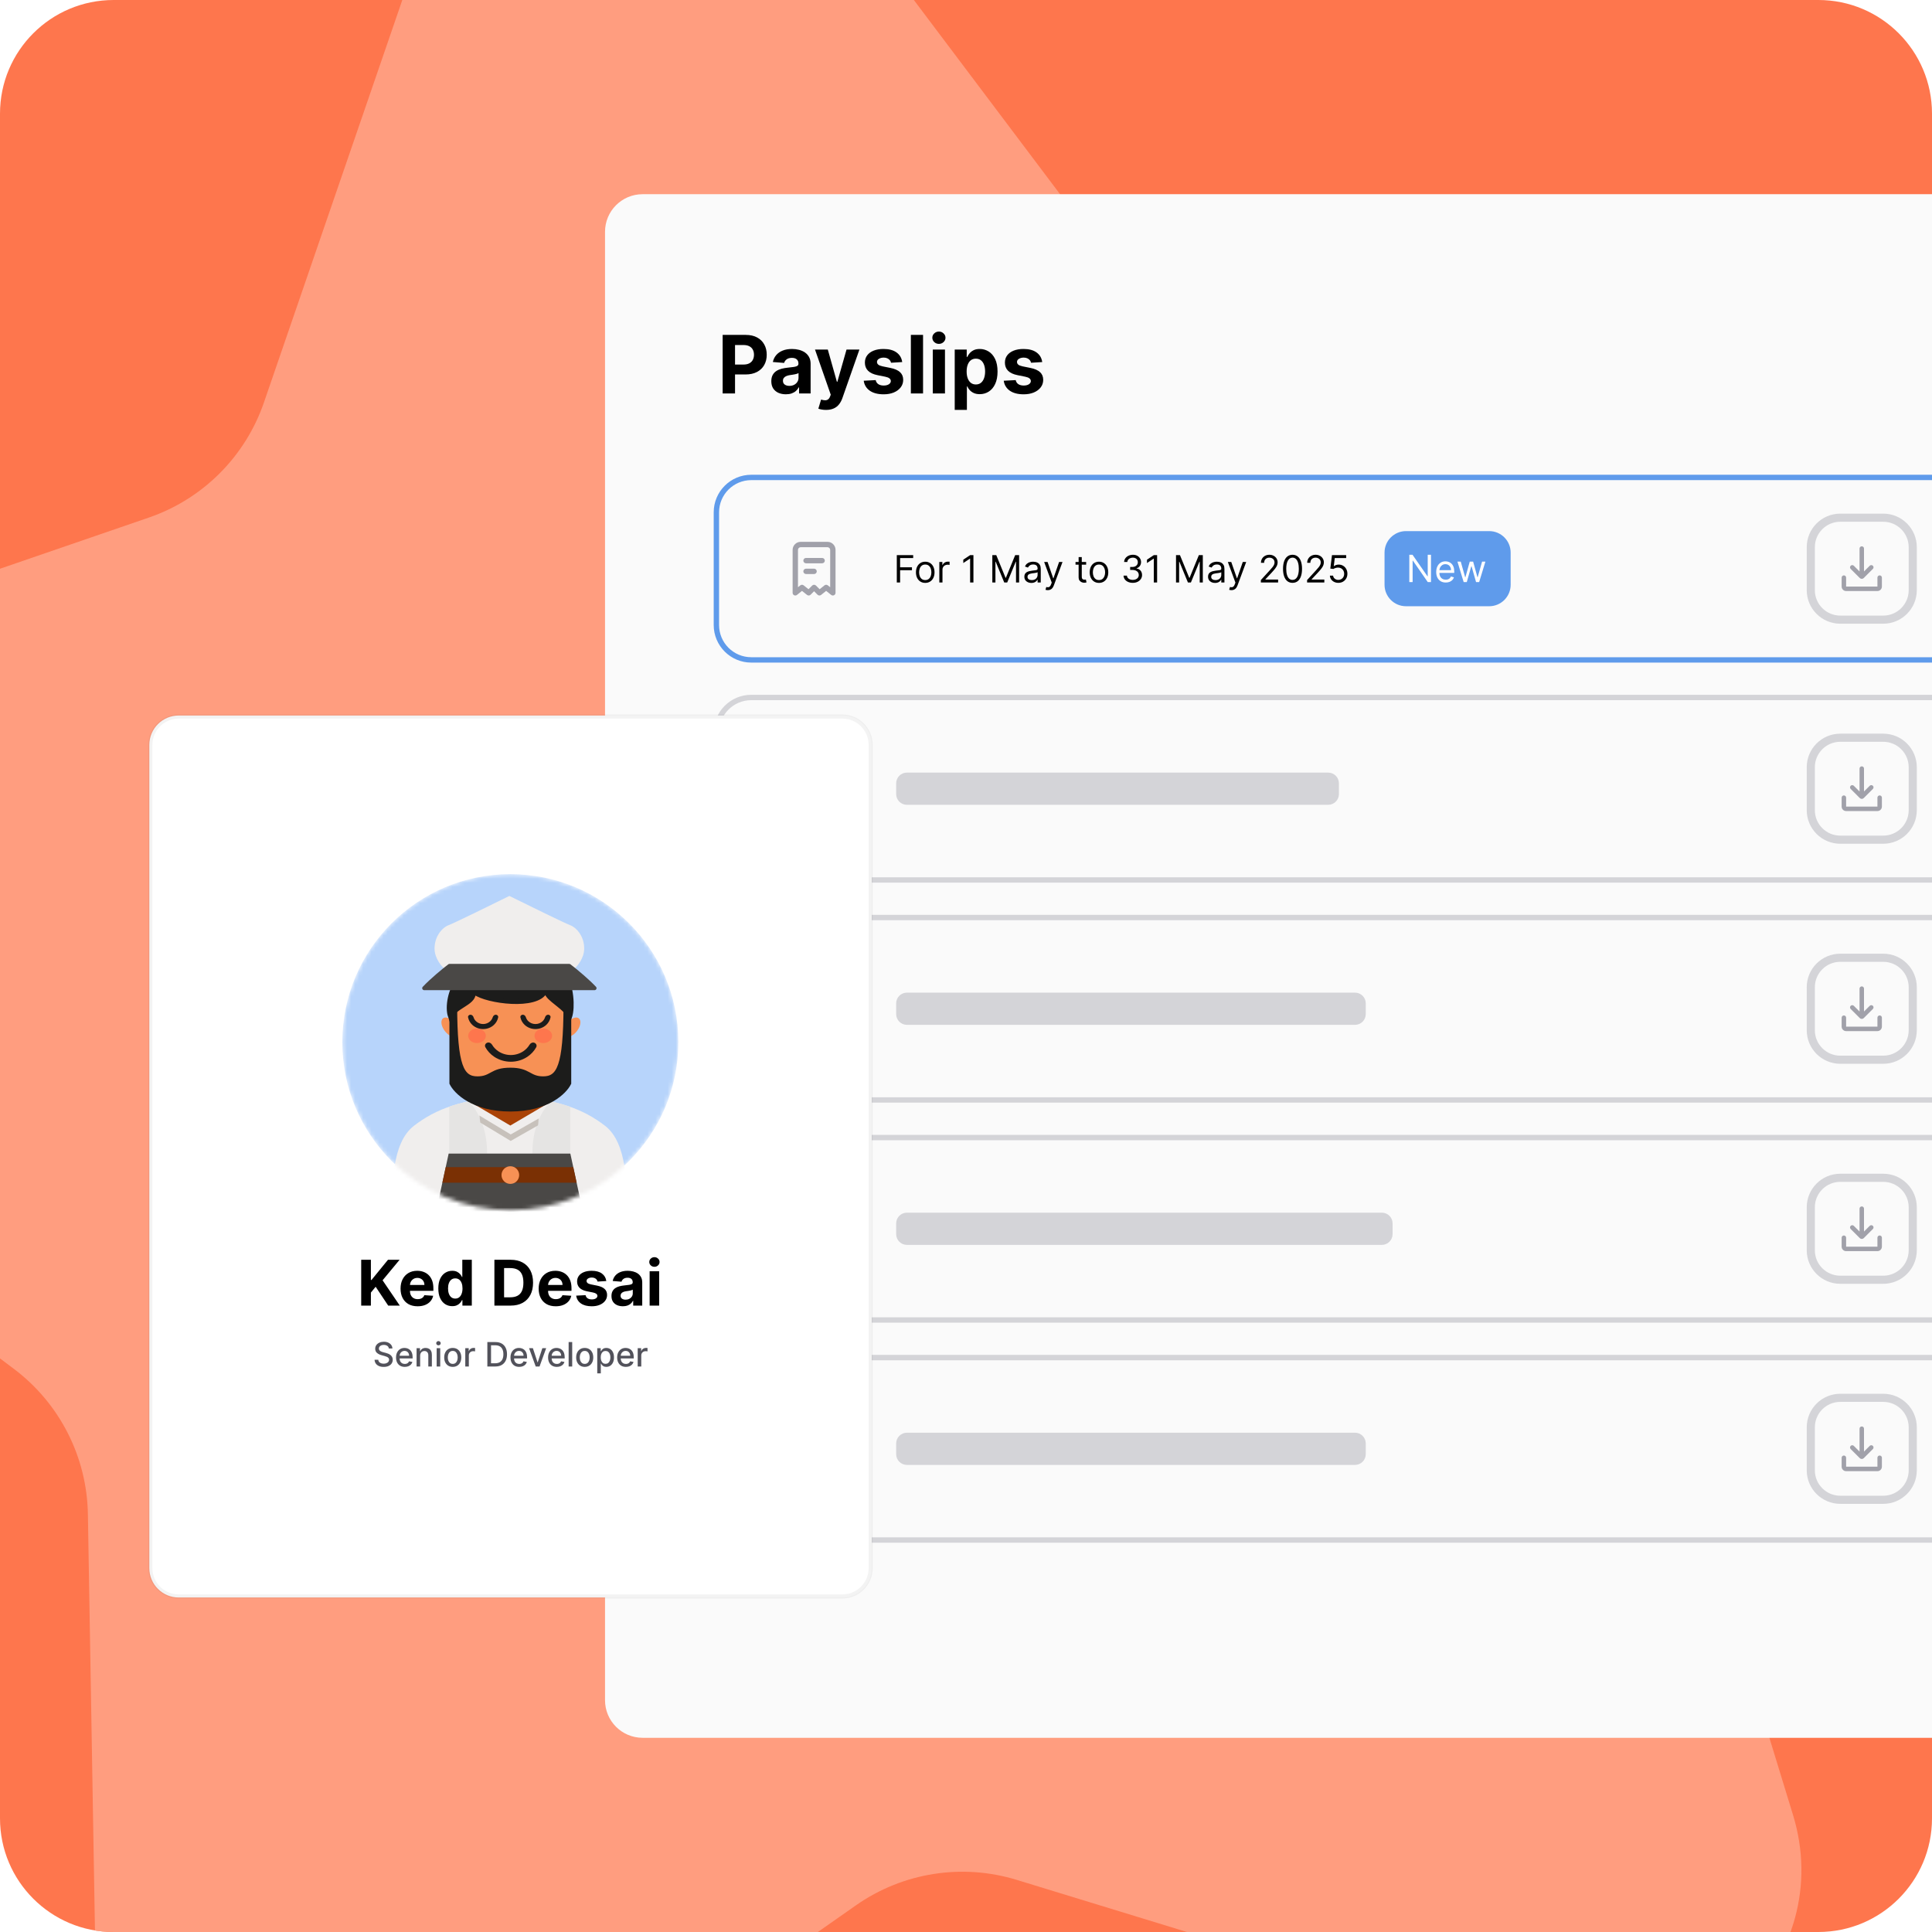 <svg width="476" height="476" viewBox="0 0 476 476" fill="none" xmlns="http://www.w3.org/2000/svg">
<g clip-path="url(#clip0_8789_12775)">
<path d="M0 28C0 12.536 12.536 0 28 0H448C463.464 0 476 12.536 476 28V448C476 463.464 463.464 476 448 476H28C12.536 476 0 463.464 0 448V28Z" fill="#FE764D"/>
<path d="M-108.663 252.879C-137.932 230.845 -130.679 185.055 -96.034 173.143L36.668 127.518C49.986 122.939 60.45 112.476 65.029 99.157L110.654 -33.545C122.565 -68.19 168.355 -75.443 190.39 -46.174L274.789 65.934C283.259 77.186 296.444 83.904 310.526 84.144L450.832 86.528C487.463 87.151 508.51 128.458 487.483 158.459L406.942 273.37C398.859 284.903 396.544 299.519 400.668 312.986L441.757 447.162C452.484 482.191 419.702 514.974 384.672 504.246L250.496 463.157C237.03 459.033 222.414 461.348 210.881 469.431L95.969 549.972C65.969 570.999 24.661 549.952 24.039 513.322L21.654 373.016C21.415 358.934 14.697 345.749 3.445 337.278L-108.663 252.879Z" fill="#FF9D7F"/>
<path d="M149.065 57.102C149.065 51.99 153.209 47.847 158.32 47.847H502C507.112 47.847 511.256 51.99 511.256 57.102V418.898C511.256 424.01 507.112 428.153 502 428.153H158.32C153.209 428.153 149.065 424.01 149.065 418.898V57.102Z" fill="#FAFAFA"/>
<path d="M256.777 89.204L254.03 89.373C253.983 89.138 253.882 88.927 253.727 88.739C253.572 88.546 253.368 88.394 253.114 88.281C252.866 88.164 252.567 88.105 252.22 88.105C251.755 88.105 251.363 88.204 251.044 88.401C250.725 88.593 250.565 88.852 250.565 89.176C250.565 89.434 250.668 89.652 250.875 89.831C251.081 90.009 251.436 90.152 251.938 90.26L253.896 90.655C254.948 90.871 255.732 91.218 256.249 91.697C256.765 92.176 257.023 92.805 257.023 93.585C257.023 94.294 256.814 94.916 256.397 95.451C255.983 95.986 255.415 96.404 254.692 96.705C253.974 97.001 253.145 97.148 252.206 97.148C250.774 97.148 249.633 96.85 248.783 96.254C247.938 95.653 247.442 94.836 247.297 93.803L250.248 93.648C250.337 94.085 250.553 94.418 250.896 94.648C251.239 94.873 251.678 94.986 252.213 94.986C252.739 94.986 253.161 94.885 253.481 94.683C253.805 94.477 253.969 94.211 253.974 93.887C253.969 93.615 253.854 93.392 253.629 93.218C253.403 93.04 253.056 92.904 252.586 92.81L250.713 92.436C249.656 92.225 248.87 91.859 248.353 91.338C247.842 90.817 247.586 90.152 247.586 89.345C247.586 88.65 247.773 88.051 248.149 87.549C248.529 87.046 249.062 86.659 249.748 86.386C250.438 86.114 251.246 85.978 252.171 85.978C253.537 85.978 254.612 86.267 255.396 86.844C256.185 87.422 256.645 88.208 256.777 89.204Z" fill="black"/>
<path d="M235.221 100.994V86.119H238.179V87.936H238.313C238.445 87.645 238.635 87.349 238.884 87.049C239.137 86.743 239.466 86.49 239.87 86.288C240.278 86.081 240.785 85.978 241.391 85.978C242.18 85.978 242.908 86.185 243.574 86.598C244.241 87.006 244.774 87.624 245.173 88.45C245.572 89.272 245.772 90.302 245.772 91.542C245.772 92.749 245.577 93.768 245.187 94.599C244.802 95.425 244.276 96.052 243.61 96.479C242.947 96.902 242.206 97.113 241.384 97.113C240.802 97.113 240.306 97.017 239.898 96.824C239.494 96.632 239.163 96.39 238.905 96.099C238.646 95.803 238.449 95.505 238.313 95.204H238.222V100.994H235.221ZM238.158 91.528C238.158 92.171 238.247 92.732 238.426 93.211C238.604 93.69 238.862 94.064 239.201 94.331C239.539 94.594 239.949 94.725 240.433 94.725C240.921 94.725 241.335 94.592 241.673 94.324C242.011 94.052 242.267 93.676 242.44 93.197C242.619 92.714 242.708 92.157 242.708 91.528C242.708 90.903 242.621 90.354 242.447 89.88C242.274 89.406 242.018 89.035 241.68 88.767C241.342 88.499 240.926 88.366 240.433 88.366C239.945 88.366 239.532 88.495 239.193 88.753C238.86 89.011 238.604 89.377 238.426 89.852C238.247 90.326 238.158 90.885 238.158 91.528Z" fill="black"/>
<path d="M229.818 96.937V86.119H232.818V96.937H229.818ZM231.325 84.724C230.879 84.724 230.496 84.576 230.177 84.28C229.862 83.98 229.705 83.621 229.705 83.203C229.705 82.79 229.862 82.435 230.177 82.139C230.496 81.839 230.879 81.689 231.325 81.689C231.771 81.689 232.151 81.839 232.466 82.139C232.785 82.435 232.945 82.79 232.945 83.203C232.945 83.621 232.785 83.98 232.466 84.28C232.151 84.576 231.771 84.724 231.325 84.724Z" fill="black"/>
<path d="M227.417 82.512V96.936H224.416V82.512H227.417Z" fill="black"/>
<path d="M222.28 89.204L219.533 89.373C219.487 89.138 219.386 88.927 219.231 88.739C219.076 88.546 218.871 88.394 218.618 88.281C218.369 88.164 218.071 88.105 217.723 88.105C217.259 88.105 216.867 88.204 216.547 88.401C216.228 88.593 216.068 88.852 216.068 89.176C216.068 89.434 216.172 89.652 216.378 89.831C216.585 90.009 216.939 90.152 217.442 90.26L219.4 90.655C220.451 90.871 221.236 91.218 221.752 91.697C222.269 92.176 222.527 92.805 222.527 93.585C222.527 94.294 222.318 94.916 221.9 95.451C221.487 95.986 220.919 96.404 220.196 96.705C219.477 97.001 218.648 97.148 217.709 97.148C216.277 97.148 215.136 96.85 214.286 96.254C213.441 95.653 212.946 94.836 212.8 93.803L215.751 93.648C215.841 94.085 216.057 94.418 216.399 94.648C216.742 94.873 217.181 94.986 217.716 94.986C218.242 94.986 218.665 94.885 218.984 94.683C219.308 94.477 219.472 94.211 219.477 93.887C219.472 93.615 219.357 93.392 219.132 93.218C218.907 93.04 218.559 92.904 218.09 92.81L216.216 92.436C215.16 92.225 214.373 91.859 213.857 91.338C213.345 90.817 213.089 90.152 213.089 89.345C213.089 88.65 213.277 88.051 213.653 87.549C214.033 87.046 214.566 86.659 215.251 86.386C215.942 86.114 216.749 85.978 217.674 85.978C219.04 85.978 220.116 86.267 220.9 86.844C221.689 87.422 222.149 88.208 222.28 89.204Z" fill="black"/>
<path d="M203.508 100.994C203.128 100.994 202.771 100.963 202.438 100.902C202.109 100.846 201.837 100.773 201.621 100.684L202.297 98.444C202.649 98.552 202.966 98.611 203.248 98.62C203.534 98.629 203.781 98.564 203.987 98.423C204.199 98.282 204.37 98.043 204.502 97.704L204.678 97.247L200.797 86.119H203.952L206.192 94.063H206.305L208.565 86.119H211.742L207.537 98.106C207.335 98.688 207.061 99.195 206.713 99.627C206.37 100.064 205.936 100.4 205.41 100.634C204.884 100.874 204.25 100.994 203.508 100.994Z" fill="black"/>
<path d="M193.625 97.141C192.935 97.141 192.32 97.022 191.78 96.782C191.24 96.538 190.813 96.179 190.498 95.704C190.188 95.226 190.033 94.629 190.033 93.916C190.033 93.315 190.144 92.81 190.364 92.401C190.585 91.993 190.885 91.664 191.266 91.415C191.646 91.166 192.078 90.979 192.562 90.852C193.05 90.725 193.562 90.636 194.097 90.584C194.726 90.519 195.233 90.457 195.618 90.401C196.003 90.34 196.283 90.251 196.456 90.133C196.63 90.016 196.717 89.842 196.717 89.612V89.57C196.717 89.124 196.576 88.779 196.295 88.535C196.017 88.29 195.623 88.168 195.111 88.168C194.571 88.168 194.142 88.288 193.822 88.528C193.503 88.762 193.292 89.058 193.189 89.415L190.414 89.19C190.554 88.532 190.831 87.964 191.245 87.485C191.658 87.002 192.191 86.631 192.843 86.372C193.501 86.109 194.261 85.978 195.125 85.978C195.726 85.978 196.302 86.049 196.851 86.189C197.405 86.33 197.896 86.549 198.323 86.844C198.755 87.14 199.095 87.52 199.344 87.985C199.593 88.445 199.717 88.997 199.717 89.64V96.937H196.872V95.437H196.788C196.614 95.775 196.381 96.073 196.09 96.331C195.799 96.585 195.449 96.784 195.041 96.93C194.632 97.071 194.16 97.141 193.625 97.141ZM194.484 95.071C194.926 95.071 195.316 94.984 195.654 94.81C195.992 94.632 196.257 94.392 196.449 94.092C196.642 93.791 196.738 93.451 196.738 93.07V91.922C196.644 91.983 196.515 92.04 196.351 92.091C196.191 92.138 196.01 92.183 195.809 92.225C195.607 92.263 195.405 92.298 195.203 92.331C195.001 92.359 194.818 92.385 194.653 92.408C194.301 92.46 193.994 92.542 193.731 92.655C193.468 92.768 193.264 92.92 193.118 93.113C192.973 93.3 192.9 93.535 192.9 93.817C192.9 94.225 193.048 94.538 193.343 94.754C193.644 94.965 194.024 95.071 194.484 95.071Z" fill="black"/>
<path d="M178.045 96.936V82.512H183.736C184.83 82.512 185.762 82.721 186.532 83.139C187.302 83.552 187.889 84.127 188.293 84.865C188.702 85.597 188.906 86.442 188.906 87.4C188.906 88.358 188.699 89.203 188.286 89.936C187.873 90.668 187.274 91.239 186.49 91.647C185.711 92.056 184.767 92.26 183.659 92.26H180.032V89.816H183.166C183.753 89.816 184.236 89.715 184.617 89.513C185.002 89.306 185.288 89.022 185.476 88.661C185.668 88.295 185.765 87.874 185.765 87.4C185.765 86.921 185.668 86.503 185.476 86.146C185.288 85.785 185.002 85.505 184.617 85.308C184.232 85.106 183.743 85.005 183.152 85.005H181.095V96.936H178.045Z" fill="black"/>
<path fill-rule="evenodd" clip-rule="evenodd" d="M185.095 118.291C180.714 118.291 177.162 121.843 177.162 126.224V153.991C177.162 158.372 180.714 161.924 185.095 161.924H475.886C480.268 161.924 483.819 158.372 483.819 153.991V126.224C483.819 121.843 480.268 118.291 475.886 118.291H185.095ZM175.84 126.224C175.84 121.112 179.984 116.969 185.095 116.969H475.886C480.998 116.969 485.142 121.112 485.142 126.224V153.991C485.142 159.102 480.998 163.247 475.886 163.247H185.095C179.984 163.247 175.84 159.102 175.84 153.991V126.224Z" fill="#5F9BEB"/>
<mask id="mask0_8789_12775" style="mask-type:luminance" maskUnits="userSpaceOnUse" x="192" y="132" width="17" height="17">
<path d="M208.503 132.174H192.636V148.041H208.503V132.174Z" fill="white"/>
</mask>
<g mask="url(#mask0_8789_12775)">
<path fill-rule="evenodd" clip-rule="evenodd" d="M195.281 135.48C195.281 134.954 195.49 134.449 195.862 134.077C196.234 133.705 196.738 133.497 197.264 133.497H203.875C204.401 133.497 204.906 133.705 205.278 134.077C205.65 134.449 205.859 134.954 205.859 135.48V146.058C205.858 146.182 205.823 146.304 205.757 146.409C205.691 146.515 205.596 146.599 205.484 146.653C205.371 146.707 205.246 146.728 205.122 146.714C204.999 146.7 204.881 146.651 204.784 146.573L203.545 145.582L202.305 146.573C202.178 146.675 202.018 146.726 201.856 146.717C201.693 146.708 201.54 146.64 201.424 146.525L200.57 145.67L199.715 146.525C199.6 146.64 199.446 146.709 199.284 146.717C199.121 146.727 198.961 146.676 198.834 146.574L197.595 145.582L196.355 146.573C196.258 146.651 196.141 146.7 196.017 146.714C195.893 146.728 195.768 146.707 195.656 146.653C195.544 146.599 195.449 146.515 195.382 146.409C195.316 146.304 195.281 146.182 195.281 146.058V135.48ZM197.264 134.819C197.089 134.819 196.921 134.888 196.797 135.013C196.673 135.136 196.603 135.305 196.603 135.48V144.683L197.181 144.22C197.299 144.126 197.444 144.074 197.595 144.074C197.745 144.074 197.891 144.126 198.008 144.22L199.198 145.172L200.102 144.268C200.226 144.144 200.394 144.074 200.57 144.074C200.745 144.074 200.913 144.144 201.037 144.268L201.941 145.172L203.131 144.22C203.249 144.126 203.394 144.074 203.545 144.074C203.695 144.074 203.841 144.126 203.958 144.22L204.536 144.683V135.48C204.536 135.305 204.467 135.136 204.343 135.013C204.219 134.888 204.051 134.819 203.875 134.819H197.264ZM197.925 138.124C197.925 137.949 197.995 137.781 198.119 137.657C198.243 137.533 198.411 137.463 198.586 137.463H202.553C202.728 137.463 202.897 137.533 203.02 137.657C203.144 137.781 203.214 137.949 203.214 138.124C203.214 138.3 203.144 138.467 203.02 138.592C202.897 138.715 202.728 138.785 202.553 138.785H198.586C198.411 138.785 198.243 138.715 198.119 138.592C197.995 138.467 197.925 138.3 197.925 138.124ZM198.586 140.108C198.411 140.108 198.243 140.177 198.119 140.301C197.995 140.425 197.925 140.594 197.925 140.769C197.925 140.944 197.995 141.112 198.119 141.236C198.243 141.36 198.411 141.43 198.586 141.43H200.57C200.745 141.43 200.913 141.36 201.037 141.236C201.161 141.112 201.231 140.944 201.231 140.769C201.231 140.594 201.161 140.425 201.037 140.301C200.913 140.177 200.745 140.108 200.57 140.108H198.586Z" fill="#A1A1AA"/>
</g>
<path d="M453.408 127.547H463.986C468.002 127.547 471.258 130.803 471.258 134.819V145.397C471.258 149.413 468.002 152.669 463.986 152.669H453.408C449.392 152.669 446.136 149.413 446.136 145.397V134.819C446.136 130.803 449.392 127.547 453.408 127.547Z" stroke="#D4D4D8" stroke-width="2" stroke-linecap="square"/>
<mask id="mask1_8789_12775" style="mask-type:luminance" maskUnits="userSpaceOnUse" x="452" y="133" width="14" height="14">
<path d="M465.308 133.497H452.086V146.719H465.308V133.497Z" fill="white"/>
</mask>
<g mask="url(#mask1_8789_12775)">
<path d="M463.105 141.76C463.251 141.76 463.391 141.818 463.494 141.921C463.598 142.024 463.656 142.165 463.656 142.311V144.515C463.656 144.807 463.54 145.087 463.333 145.294C463.126 145.501 462.846 145.616 462.554 145.616H454.841C454.549 145.616 454.269 145.501 454.062 145.294C453.855 145.087 453.739 144.807 453.739 144.515V142.311C453.739 142.165 453.797 142.024 453.9 141.921C454.003 141.818 454.144 141.76 454.29 141.76C454.436 141.76 454.576 141.818 454.68 141.921C454.783 142.024 454.841 142.165 454.841 142.311V144.515H462.554V142.311C462.554 142.165 462.612 142.024 462.716 141.921C462.819 141.818 462.959 141.76 463.105 141.76ZM458.697 134.598C458.843 134.598 458.984 134.656 459.087 134.759C459.191 134.863 459.248 135.003 459.248 135.149V140.792L460.646 139.395C460.697 139.342 460.757 139.301 460.824 139.272C460.892 139.242 460.964 139.227 461.037 139.227C461.11 139.226 461.182 139.24 461.251 139.268C461.318 139.295 461.379 139.336 461.431 139.388C461.483 139.44 461.524 139.502 461.551 139.569C461.579 139.636 461.593 139.709 461.593 139.783C461.592 139.855 461.577 139.928 461.548 139.995C461.519 140.062 461.477 140.123 461.424 140.174L459.185 142.414C459.12 142.478 459.044 142.529 458.961 142.563C458.877 142.598 458.788 142.615 458.697 142.615C458.607 142.615 458.518 142.598 458.434 142.563C458.35 142.529 458.274 142.478 458.21 142.414L455.97 140.174C455.918 140.123 455.876 140.062 455.847 139.995C455.818 139.928 455.803 139.855 455.802 139.783C455.802 139.709 455.816 139.636 455.843 139.569C455.871 139.502 455.912 139.44 455.964 139.388C456.015 139.336 456.077 139.295 456.144 139.268C456.212 139.24 456.285 139.226 456.358 139.227C456.431 139.227 456.503 139.242 456.571 139.272C456.638 139.301 456.699 139.342 456.749 139.395L458.147 140.792V135.149C458.147 135.003 458.205 134.863 458.308 134.759C458.411 134.656 458.551 134.598 458.697 134.598Z" fill="#A1A1AA"/>
</g>
<path d="M220.95 143.505V136.774H224.987V137.497H221.766V139.772H224.684V140.495H221.766V143.505H220.95ZM227.958 143.611C227.502 143.611 227.102 143.502 226.758 143.285C226.416 143.068 226.149 142.765 225.956 142.375C225.766 141.985 225.67 141.529 225.67 141.008C225.67 140.482 225.766 140.023 225.956 139.63C226.149 139.238 226.416 138.934 226.758 138.717C227.102 138.5 227.502 138.391 227.958 138.391C228.414 138.391 228.812 138.5 229.154 138.717C229.498 138.934 229.766 139.238 229.956 139.63C230.149 140.023 230.245 140.482 230.245 141.008C230.245 141.529 230.149 141.985 229.956 142.375C229.766 142.765 229.498 143.068 229.154 143.285C228.812 143.502 228.414 143.611 227.958 143.611ZM227.958 142.914C228.304 142.914 228.589 142.825 228.812 142.648C229.036 142.47 229.201 142.237 229.309 141.948C229.416 141.658 229.47 141.345 229.47 141.008C229.47 140.67 229.416 140.356 229.309 140.064C229.201 139.773 229.036 139.537 228.812 139.358C228.589 139.178 228.304 139.088 227.958 139.088C227.612 139.088 227.327 139.178 227.103 139.358C226.88 139.537 226.714 139.773 226.607 140.064C226.5 140.356 226.446 140.67 226.446 141.008C226.446 141.345 226.5 141.658 226.607 141.948C226.714 142.237 226.88 142.47 227.103 142.648C227.327 142.825 227.612 142.914 227.958 142.914ZM231.429 143.505V138.457H232.179V139.22H232.231C232.323 138.97 232.49 138.767 232.731 138.611C232.972 138.456 233.244 138.378 233.546 138.378C233.603 138.378 233.674 138.379 233.76 138.381C233.845 138.384 233.91 138.387 233.954 138.391V139.18C233.927 139.174 233.867 139.164 233.773 139.15C233.681 139.135 233.583 139.127 233.48 139.127C233.235 139.127 233.016 139.179 232.823 139.282C232.632 139.383 232.481 139.523 232.37 139.703C232.26 139.88 232.205 140.083 232.205 140.311V143.505H231.429ZM239.83 136.774V143.505H239.015V137.629H238.975L237.332 138.72V137.892L239.015 136.774H239.83ZM244.487 136.774H245.46L247.747 142.362H247.826L250.114 136.774H251.087V143.505H250.324V138.391H250.259L248.155 143.505H247.419L245.315 138.391H245.25V143.505H244.487V136.774ZM254.102 143.624C253.782 143.624 253.491 143.564 253.231 143.443C252.97 143.32 252.763 143.144 252.609 142.914C252.456 142.682 252.379 142.401 252.379 142.072C252.379 141.783 252.436 141.549 252.55 141.369C252.664 141.187 252.817 141.045 253.007 140.942C253.198 140.839 253.408 140.762 253.638 140.712C253.87 140.659 254.104 140.617 254.338 140.587C254.645 140.547 254.894 140.518 255.084 140.498C255.277 140.476 255.417 140.44 255.505 140.39C255.595 140.339 255.64 140.252 255.64 140.127V140.1C255.64 139.776 255.551 139.524 255.374 139.344C255.198 139.165 254.932 139.075 254.575 139.075C254.205 139.075 253.914 139.156 253.704 139.318C253.494 139.48 253.346 139.653 253.26 139.837L252.524 139.574C252.656 139.268 252.831 139.029 253.05 138.858C253.271 138.685 253.512 138.564 253.773 138.496C254.036 138.426 254.294 138.391 254.549 138.391C254.711 138.391 254.897 138.411 255.107 138.45C255.32 138.488 255.525 138.565 255.722 138.684C255.921 138.802 256.087 138.981 256.218 139.22C256.35 139.458 256.416 139.778 256.416 140.179V143.505H255.64V142.822H255.6C255.548 142.931 255.46 143.049 255.338 143.173C255.215 143.298 255.052 143.405 254.848 143.492C254.644 143.58 254.395 143.624 254.102 143.624ZM254.22 142.927C254.527 142.927 254.785 142.867 254.996 142.746C255.208 142.626 255.368 142.47 255.476 142.279C255.585 142.089 255.64 141.888 255.64 141.678V140.968C255.607 141.008 255.535 141.044 255.423 141.077C255.313 141.107 255.186 141.135 255.042 141.159C254.899 141.181 254.76 141.2 254.624 141.218C254.491 141.233 254.382 141.246 254.299 141.257C254.097 141.284 253.909 141.326 253.734 141.385C253.56 141.442 253.42 141.529 253.313 141.645C253.208 141.759 253.155 141.915 253.155 142.112C253.155 142.381 253.255 142.585 253.454 142.723C253.656 142.859 253.911 142.927 254.22 142.927ZM258.15 145.399C258.019 145.399 257.901 145.388 257.798 145.366C257.695 145.346 257.624 145.326 257.585 145.307L257.782 144.623C257.97 144.671 258.137 144.689 258.282 144.676C258.426 144.662 258.554 144.598 258.666 144.482C258.78 144.368 258.884 144.183 258.978 143.926L259.123 143.532L257.256 138.457H258.098L259.491 142.48H259.544L260.937 138.457H261.779L259.636 144.242C259.539 144.502 259.42 144.718 259.278 144.889C259.135 145.062 258.97 145.19 258.781 145.274C258.595 145.357 258.385 145.399 258.15 145.399ZM267.601 138.457V139.114H264.985V138.457H267.601ZM265.748 137.247H266.523V142.059C266.523 142.278 266.555 142.443 266.619 142.552C266.684 142.66 266.768 142.732 266.868 142.769C266.971 142.804 267.08 142.822 267.194 142.822C267.279 142.822 267.349 142.817 267.404 142.809C267.459 142.798 267.503 142.789 267.536 142.782L267.693 143.479C267.641 143.499 267.567 143.519 267.473 143.538C267.379 143.56 267.259 143.571 267.115 143.571C266.896 143.571 266.681 143.524 266.471 143.43C266.262 143.336 266.089 143.192 265.951 142.999C265.815 142.806 265.748 142.563 265.748 142.27V137.247ZM270.765 143.611C270.309 143.611 269.909 143.502 269.565 143.285C269.223 143.068 268.956 142.765 268.763 142.375C268.572 141.985 268.477 141.529 268.477 141.008C268.477 140.482 268.572 140.023 268.763 139.63C268.956 139.238 269.223 138.934 269.565 138.717C269.909 138.5 270.309 138.391 270.765 138.391C271.221 138.391 271.619 138.5 271.961 138.717C272.305 138.934 272.573 139.238 272.763 139.63C272.956 140.023 273.052 140.482 273.052 141.008C273.052 141.529 272.956 141.985 272.763 142.375C272.573 142.765 272.305 143.068 271.961 143.285C271.619 143.502 271.221 143.611 270.765 143.611ZM270.765 142.914C271.111 142.914 271.396 142.825 271.619 142.648C271.843 142.47 272.008 142.237 272.116 141.948C272.223 141.658 272.277 141.345 272.277 141.008C272.277 140.67 272.223 140.356 272.116 140.064C272.008 139.773 271.843 139.537 271.619 139.358C271.396 139.178 271.111 139.088 270.765 139.088C270.419 139.088 270.134 139.178 269.91 139.358C269.687 139.537 269.521 139.773 269.414 140.064C269.307 140.356 269.253 140.67 269.253 141.008C269.253 141.345 269.307 141.658 269.414 141.948C269.521 142.237 269.687 142.47 269.91 142.648C270.134 142.825 270.419 142.914 270.765 142.914ZM279.101 143.598C278.667 143.598 278.28 143.523 277.941 143.374C277.603 143.225 277.335 143.018 277.135 142.753C276.938 142.485 276.831 142.175 276.813 141.823H277.642C277.659 142.04 277.734 142.227 277.865 142.385C277.996 142.54 278.169 142.661 278.381 142.746C278.594 142.832 278.829 142.874 279.088 142.874C279.377 142.874 279.633 142.824 279.857 142.723C280.08 142.622 280.256 142.482 280.383 142.303C280.51 142.123 280.573 141.915 280.573 141.678C280.573 141.43 280.512 141.212 280.389 141.024C280.267 140.833 280.087 140.684 279.85 140.577C279.614 140.47 279.324 140.416 278.983 140.416H278.444V139.693H278.983C279.25 139.693 279.484 139.645 279.686 139.548C279.89 139.452 280.049 139.316 280.162 139.141C280.279 138.965 280.337 138.759 280.337 138.523C280.337 138.295 280.286 138.097 280.185 137.928C280.085 137.759 279.942 137.628 279.758 137.533C279.576 137.439 279.362 137.392 279.114 137.392C278.882 137.392 278.663 137.435 278.457 137.52C278.253 137.604 278.086 137.725 277.957 137.885C277.828 138.043 277.758 138.233 277.747 138.457H276.958C276.971 138.104 277.077 137.795 277.277 137.53C277.476 137.263 277.737 137.055 278.059 136.906C278.383 136.757 278.739 136.682 279.127 136.682C279.543 136.682 279.901 136.766 280.199 136.935C280.497 137.102 280.726 137.322 280.886 137.596C281.046 137.87 281.126 138.166 281.126 138.483C281.126 138.862 281.026 139.186 280.826 139.453C280.629 139.72 280.361 139.905 280.021 140.008V140.061C280.446 140.131 280.778 140.312 281.017 140.603C281.256 140.892 281.375 141.251 281.375 141.678C281.375 142.044 281.276 142.373 281.076 142.664C280.879 142.953 280.609 143.181 280.268 143.348C279.926 143.514 279.537 143.598 279.101 143.598ZM285.086 136.774V143.505H284.271V137.629H284.231L282.588 138.72V137.892L284.271 136.774H285.086ZM289.744 136.774H290.716L293.004 142.362H293.083L295.37 136.774H296.344V143.505H295.581V138.391H295.515L293.412 143.505H292.675L290.571 138.391H290.506V143.505H289.744V136.774ZM299.358 143.624C299.038 143.624 298.748 143.564 298.487 143.443C298.226 143.32 298.019 143.144 297.866 142.914C297.713 142.682 297.636 142.401 297.636 142.072C297.636 141.783 297.693 141.549 297.807 141.369C297.92 141.187 298.073 141.045 298.263 140.942C298.455 140.839 298.665 140.762 298.895 140.712C299.127 140.659 299.36 140.617 299.595 140.587C299.902 140.547 300.15 140.518 300.341 140.498C300.534 140.476 300.674 140.44 300.762 140.39C300.852 140.339 300.896 140.252 300.896 140.127V140.1C300.896 139.776 300.807 139.524 300.63 139.344C300.455 139.165 300.189 139.075 299.832 139.075C299.461 139.075 299.17 139.156 298.96 139.318C298.75 139.48 298.602 139.653 298.517 139.837L297.78 139.574C297.912 139.268 298.087 139.029 298.306 138.858C298.528 138.685 298.769 138.564 299.03 138.496C299.292 138.426 299.551 138.391 299.805 138.391C299.967 138.391 300.154 138.411 300.364 138.45C300.577 138.488 300.781 138.565 300.979 138.684C301.178 138.802 301.344 138.981 301.474 139.22C301.606 139.458 301.672 139.778 301.672 140.179V143.505H300.896V142.822H300.857C300.804 142.931 300.717 143.049 300.594 143.173C300.471 143.298 300.308 143.405 300.104 143.492C299.9 143.58 299.652 143.624 299.358 143.624ZM299.477 142.927C299.783 142.927 300.042 142.867 300.252 142.746C300.465 142.626 300.624 142.47 300.732 142.279C300.842 142.089 300.896 141.888 300.896 141.678V140.968C300.864 141.008 300.791 141.044 300.679 141.077C300.57 141.107 300.442 141.135 300.298 141.159C300.156 141.181 300.017 141.2 299.881 141.218C299.747 141.233 299.639 141.246 299.555 141.257C299.354 141.284 299.165 141.326 298.99 141.385C298.817 141.442 298.677 141.529 298.57 141.645C298.464 141.759 298.412 141.915 298.412 142.112C298.412 142.381 298.511 142.585 298.71 142.723C298.912 142.859 299.167 142.927 299.477 142.927ZM303.406 145.399C303.275 145.399 303.158 145.388 303.055 145.366C302.952 145.346 302.881 145.326 302.841 145.307L303.039 144.623C303.227 144.671 303.394 144.689 303.538 144.676C303.683 144.662 303.811 144.598 303.923 144.482C304.036 144.368 304.141 144.183 304.235 143.926L304.379 143.532L302.512 138.457H303.354L304.748 142.48H304.8L306.193 138.457H307.035L304.892 144.242C304.796 144.502 304.676 144.718 304.534 144.889C304.391 145.062 304.226 145.19 304.038 145.274C303.851 145.357 303.641 145.399 303.406 145.399ZM310.649 143.505V142.914L312.871 140.482C313.132 140.197 313.346 139.949 313.515 139.739C313.684 139.526 313.809 139.327 313.889 139.141C313.973 138.952 314.014 138.755 314.014 138.549C314.014 138.312 313.958 138.107 313.844 137.934C313.732 137.761 313.579 137.628 313.384 137.533C313.189 137.439 312.969 137.392 312.726 137.392C312.467 137.392 312.242 137.446 312.049 137.553C311.859 137.658 311.71 137.806 311.605 137.997C311.502 138.187 311.451 138.411 311.451 138.667H310.675C310.675 138.273 310.766 137.927 310.948 137.629C311.13 137.331 311.377 137.098 311.691 136.932C312.007 136.765 312.36 136.682 312.752 136.682C313.147 136.682 313.496 136.765 313.801 136.932C314.106 137.098 314.344 137.323 314.518 137.606C314.691 137.888 314.777 138.203 314.777 138.549C314.777 138.797 314.732 139.039 314.642 139.275C314.555 139.51 314.401 139.772 314.182 140.061C313.965 140.348 313.664 140.699 313.279 141.113L311.767 142.73V142.782H314.896V143.505H310.649ZM318.448 143.598C317.953 143.598 317.532 143.463 317.183 143.193C316.835 142.922 316.568 142.528 316.385 142.013C316.2 141.496 316.108 140.872 316.108 140.14C316.108 139.412 316.2 138.791 316.385 138.276C316.571 137.759 316.838 137.365 317.186 137.093C317.537 136.819 317.958 136.682 318.448 136.682C318.939 136.682 319.359 136.819 319.707 137.093C320.058 137.365 320.325 137.759 320.509 138.276C320.696 138.791 320.789 139.412 320.789 140.14C320.789 140.872 320.697 141.496 320.512 142.013C320.329 142.528 320.062 142.922 319.714 143.193C319.365 143.463 318.944 143.598 318.448 143.598ZM318.448 142.874C318.939 142.874 319.32 142.638 319.592 142.164C319.864 141.691 320 141.016 320 140.14C320 139.557 319.937 139.061 319.812 138.651C319.69 138.241 319.512 137.929 319.28 137.714C319.05 137.499 318.773 137.392 318.448 137.392C317.962 137.392 317.582 137.632 317.308 138.112C317.034 138.59 316.897 139.266 316.897 140.14C316.897 140.723 316.958 141.218 317.081 141.625C317.204 142.033 317.38 142.343 317.61 142.556C317.843 142.768 318.122 142.874 318.448 142.874ZM322.038 143.505V142.914L324.26 140.482C324.52 140.197 324.735 139.949 324.904 139.739C325.072 139.526 325.197 139.327 325.278 139.141C325.362 138.952 325.403 138.755 325.403 138.549C325.403 138.312 325.347 138.107 325.232 137.934C325.12 137.761 324.967 137.628 324.772 137.533C324.577 137.439 324.358 137.392 324.115 137.392C323.856 137.392 323.631 137.446 323.438 137.553C323.247 137.658 323.099 137.806 322.994 137.997C322.891 138.187 322.84 138.411 322.84 138.667H322.064C322.064 138.273 322.155 137.927 322.336 137.629C322.518 137.331 322.766 137.098 323.08 136.932C323.395 136.765 323.749 136.682 324.141 136.682C324.535 136.682 324.885 136.765 325.19 136.932C325.494 137.098 325.733 137.323 325.906 137.606C326.079 137.888 326.166 138.203 326.166 138.549C326.166 138.797 326.121 139.039 326.031 139.275C325.944 139.51 325.79 139.772 325.571 140.061C325.354 140.348 325.053 140.699 324.667 141.113L323.155 142.73V142.782H326.284V143.505H322.038ZM329.745 143.598C329.359 143.598 329.012 143.521 328.703 143.367C328.394 143.214 328.146 143.004 327.961 142.736C327.774 142.469 327.672 142.164 327.654 141.823H328.444C328.474 142.127 328.612 142.379 328.858 142.579C329.106 142.776 329.401 142.874 329.745 142.874C330.021 142.874 330.267 142.81 330.481 142.68C330.698 142.551 330.868 142.374 330.991 142.148C331.115 141.92 331.178 141.663 331.178 141.376C331.178 141.082 331.113 140.82 330.984 140.59C330.857 140.358 330.682 140.175 330.458 140.041C330.235 139.908 329.98 139.84 329.693 139.837C329.486 139.835 329.275 139.867 329.058 139.933C328.841 139.996 328.663 140.078 328.523 140.179L327.76 140.087L328.167 136.774H331.665V137.497H328.851L328.614 139.482H328.654C328.792 139.373 328.965 139.282 329.173 139.21C329.381 139.137 329.598 139.101 329.824 139.101C330.236 139.101 330.603 139.2 330.925 139.397C331.25 139.592 331.503 139.859 331.688 140.199C331.874 140.539 331.967 140.926 331.967 141.362C331.967 141.792 331.87 142.175 331.678 142.513C331.487 142.848 331.224 143.113 330.889 143.308C330.553 143.501 330.173 143.598 329.745 143.598Z" fill="black"/>
<path d="M366.901 130.852H346.407C343.486 130.852 341.118 133.22 341.118 136.141V144.074C341.118 146.995 343.486 149.363 346.407 149.363H366.901C369.822 149.363 372.19 146.995 372.19 144.074V136.141C372.19 133.22 369.822 130.852 366.901 130.852Z" fill="#5F9BEB"/>
<path d="M352.56 136.682V143.414H351.771L348.103 138.128H348.037V143.414H347.223V136.682H348.011L351.692 141.98H351.758V136.682H352.56ZM356.203 143.519C355.716 143.519 355.297 143.411 354.944 143.197C354.593 142.98 354.322 142.677 354.132 142.289C353.944 141.9 353.849 141.445 353.849 140.928C353.849 140.411 353.944 139.956 354.132 139.561C354.322 139.165 354.587 138.856 354.927 138.634C355.269 138.411 355.668 138.299 356.124 138.299C356.387 138.299 356.646 138.343 356.903 138.431C357.159 138.518 357.393 138.661 357.603 138.858C357.813 139.053 357.981 139.311 358.106 139.633C358.231 139.956 358.293 140.353 358.293 140.823V141.152H354.402V140.482H357.504C357.504 140.197 357.447 139.943 357.333 139.719C357.221 139.496 357.061 139.319 356.854 139.19C356.647 139.061 356.404 138.996 356.124 138.996C355.814 138.996 355.547 139.073 355.322 139.226C355.098 139.377 354.927 139.574 354.806 139.818C354.685 140.061 354.625 140.322 354.625 140.6V141.047C354.625 141.428 354.691 141.752 354.822 142.017C354.956 142.28 355.141 142.48 355.377 142.618C355.614 142.754 355.889 142.822 356.203 142.822C356.406 142.822 356.591 142.793 356.755 142.737C356.921 142.677 357.065 142.59 357.186 142.473C357.306 142.355 357.399 142.208 357.465 142.033L358.214 142.243C358.135 142.497 358.003 142.721 357.816 142.914C357.63 143.104 357.4 143.254 357.126 143.361C356.852 143.466 356.544 143.519 356.203 143.519ZM360.617 143.414L359.078 138.365H359.894L360.985 142.23H361.037L362.116 138.365H362.944L364.009 142.217H364.061L365.153 138.365H365.968L364.429 143.414H363.667L362.562 139.535H362.484L361.379 143.414H360.617Z" fill="white"/>
<path fill-rule="evenodd" clip-rule="evenodd" d="M185.095 172.502C180.714 172.502 177.162 176.054 177.162 180.436V208.202C177.162 212.583 180.714 216.136 185.095 216.136H475.886C480.268 216.136 483.819 212.583 483.819 208.202V180.436C483.819 176.054 480.268 172.502 475.886 172.502H185.095ZM175.84 180.436C175.84 175.324 179.984 171.18 185.095 171.18H475.886C480.998 171.18 485.142 175.324 485.142 180.436V208.202C485.142 213.314 480.998 217.458 475.886 217.458H185.095C179.984 217.458 175.84 213.314 175.84 208.202V180.436Z" fill="#D4D4D8"/>
<mask id="mask2_8789_12775" style="mask-type:luminance" maskUnits="userSpaceOnUse" x="192" y="186" width="17" height="17">
<path d="M208.503 186.386H192.636V202.252H208.503V186.386Z" fill="white"/>
</mask>
<g mask="url(#mask2_8789_12775)">
<path fill-rule="evenodd" clip-rule="evenodd" d="M195.281 189.691C195.281 189.165 195.49 188.661 195.862 188.288C196.234 187.917 196.738 187.708 197.264 187.708H203.875C204.401 187.708 204.906 187.917 205.278 188.288C205.65 188.661 205.859 189.165 205.859 189.691V200.269C205.858 200.393 205.823 200.516 205.757 200.621C205.691 200.726 205.596 200.811 205.484 200.865C205.371 200.918 205.246 200.939 205.122 200.926C204.999 200.911 204.881 200.862 204.784 200.785L203.545 199.793L202.305 200.785C202.178 200.887 202.018 200.938 201.856 200.929C201.693 200.92 201.54 200.852 201.424 200.737L200.57 199.882L199.715 200.737C199.6 200.852 199.446 200.92 199.284 200.929C199.121 200.938 198.961 200.887 198.834 200.785L197.595 199.793L196.355 200.785C196.258 200.862 196.141 200.911 196.017 200.926C195.893 200.939 195.768 200.918 195.656 200.865C195.544 200.811 195.449 200.726 195.382 200.621C195.316 200.516 195.281 200.393 195.281 200.269V189.691ZM197.264 189.03C197.089 189.03 196.921 189.1 196.797 189.224C196.673 189.348 196.603 189.516 196.603 189.691V198.894L197.181 198.431C197.299 198.337 197.444 198.286 197.595 198.286C197.745 198.286 197.891 198.337 198.008 198.431L199.198 199.383L200.102 198.479C200.226 198.355 200.394 198.286 200.57 198.286C200.745 198.286 200.913 198.355 201.037 198.479L201.941 199.383L203.131 198.431C203.249 198.337 203.394 198.286 203.545 198.286C203.695 198.286 203.841 198.337 203.958 198.431L204.536 198.894V189.691C204.536 189.516 204.467 189.348 204.343 189.224C204.219 189.1 204.051 189.03 203.875 189.03H197.264ZM197.925 192.336C197.925 192.161 197.995 191.992 198.119 191.868C198.243 191.744 198.411 191.675 198.586 191.675H202.553C202.728 191.675 202.897 191.744 203.02 191.868C203.144 191.992 203.214 192.161 203.214 192.336C203.214 192.511 203.144 192.679 203.02 192.803C202.897 192.927 202.728 192.997 202.553 192.997H198.586C198.411 192.997 198.243 192.927 198.119 192.803C197.995 192.679 197.925 192.511 197.925 192.336ZM198.586 194.319C198.411 194.319 198.243 194.389 198.119 194.513C197.995 194.636 197.925 194.805 197.925 194.98C197.925 195.155 197.995 195.323 198.119 195.448C198.243 195.571 198.411 195.641 198.586 195.641H200.57C200.745 195.641 200.913 195.571 201.037 195.448C201.161 195.323 201.231 195.155 201.231 194.98C201.231 194.805 201.161 194.636 201.037 194.513C200.913 194.389 200.745 194.319 200.57 194.319H198.586Z" fill="#A1A1AA"/>
</g>
<path d="M453.408 181.758H463.986C468.002 181.758 471.258 185.014 471.258 189.03V199.608C471.258 203.624 468.002 206.88 463.986 206.88H453.408C449.392 206.88 446.136 203.624 446.136 199.608V189.03C446.136 185.014 449.392 181.758 453.408 181.758Z" stroke="#D4D4D8" stroke-width="2" stroke-linecap="square"/>
<mask id="mask3_8789_12775" style="mask-type:luminance" maskUnits="userSpaceOnUse" x="452" y="187" width="14" height="14">
<path d="M465.308 187.708H452.086V200.93H465.308V187.708Z" fill="white"/>
</mask>
<g mask="url(#mask3_8789_12775)">
<path d="M463.105 195.971C463.251 195.971 463.391 196.03 463.494 196.133C463.598 196.236 463.656 196.376 463.656 196.522V198.726C463.656 199.018 463.54 199.299 463.333 199.505C463.126 199.712 462.846 199.828 462.554 199.828H454.841C454.549 199.828 454.269 199.712 454.062 199.505C453.855 199.299 453.739 199.018 453.739 198.726V196.522C453.739 196.376 453.797 196.236 453.9 196.133C454.003 196.03 454.144 195.971 454.29 195.971C454.436 195.971 454.576 196.03 454.68 196.133C454.783 196.236 454.841 196.376 454.841 196.522V198.726H462.554V196.522C462.554 196.376 462.612 196.236 462.716 196.133C462.819 196.03 462.959 195.971 463.105 195.971ZM458.697 188.81C458.843 188.81 458.984 188.868 459.087 188.971C459.191 189.074 459.248 189.214 459.248 189.36V195.004L460.646 193.607C460.697 193.554 460.757 193.512 460.824 193.483C460.892 193.454 460.964 193.439 461.037 193.438C461.11 193.437 461.182 193.451 461.251 193.479C461.318 193.507 461.379 193.548 461.431 193.599C461.483 193.652 461.524 193.713 461.551 193.78C461.579 193.848 461.593 193.921 461.593 193.994C461.592 194.067 461.577 194.139 461.548 194.206C461.519 194.274 461.477 194.334 461.424 194.385L459.185 196.625C459.12 196.689 459.044 196.74 458.961 196.775C458.877 196.81 458.788 196.827 458.697 196.827C458.607 196.827 458.518 196.81 458.434 196.775C458.35 196.74 458.274 196.689 458.21 196.625L455.97 194.385C455.918 194.334 455.876 194.274 455.847 194.206C455.818 194.139 455.803 194.067 455.802 193.994C455.802 193.921 455.816 193.848 455.843 193.78C455.871 193.713 455.912 193.652 455.964 193.599C456.015 193.548 456.077 193.507 456.144 193.479C456.212 193.451 456.285 193.437 456.358 193.438C456.431 193.439 456.503 193.454 456.571 193.483C456.638 193.512 456.699 193.554 456.749 193.607L458.147 195.004V189.36C458.147 189.214 458.205 189.074 458.308 188.971C458.411 188.868 458.551 188.81 458.697 188.81Z" fill="#A1A1AA"/>
</g>
<path fill-rule="evenodd" clip-rule="evenodd" d="M220.795 192.996C220.795 191.536 221.979 190.352 223.44 190.352H327.234C328.695 190.352 329.879 191.536 329.879 192.996V195.641C329.879 197.101 328.695 198.285 327.234 198.285H223.44C221.979 198.285 220.795 197.101 220.795 195.641V192.996Z" fill="#D4D4D8"/>
<path fill-rule="evenodd" clip-rule="evenodd" d="M185.095 226.713C180.714 226.713 177.162 230.265 177.162 234.647V262.413C177.162 266.794 180.714 270.347 185.095 270.347H475.886C480.268 270.347 483.819 266.794 483.819 262.413V234.647C483.819 230.265 480.268 226.713 475.886 226.713H185.095ZM175.84 234.647C175.84 229.535 179.984 225.391 185.095 225.391H475.886C480.998 225.391 485.142 229.535 485.142 234.647V262.413C485.142 267.525 480.998 271.669 475.886 271.669H185.095C179.984 271.669 175.84 267.525 175.84 262.413V234.647Z" fill="#D4D4D8"/>
<mask id="mask4_8789_12775" style="mask-type:luminance" maskUnits="userSpaceOnUse" x="192" y="240" width="17" height="17">
<path d="M208.503 240.597H192.636V256.463H208.503V240.597Z" fill="white"/>
</mask>
<g mask="url(#mask4_8789_12775)">
<path fill-rule="evenodd" clip-rule="evenodd" d="M195.281 243.902C195.281 243.376 195.49 242.872 195.862 242.499C196.234 242.128 196.738 241.919 197.264 241.919H203.875C204.401 241.919 204.906 242.128 205.278 242.499C205.65 242.872 205.859 243.376 205.859 243.902V254.48C205.858 254.604 205.823 254.727 205.757 254.832C205.691 254.937 205.596 255.022 205.484 255.076C205.371 255.129 205.246 255.15 205.122 255.137C204.999 255.122 204.881 255.073 204.784 254.996L203.545 254.004L202.305 254.996C202.178 255.098 202.018 255.148 201.856 255.14C201.693 255.131 201.54 255.062 201.424 254.947L200.57 254.093L199.715 254.947C199.6 255.062 199.446 255.131 199.284 255.14C199.121 255.149 198.961 255.098 198.834 254.996L197.595 254.004L196.355 254.996C196.258 255.073 196.141 255.122 196.017 255.137C195.893 255.15 195.768 255.129 195.656 255.076C195.544 255.022 195.449 254.937 195.382 254.832C195.316 254.727 195.281 254.604 195.281 254.48V243.902ZM197.264 243.241C197.089 243.241 196.921 243.311 196.797 243.435C196.673 243.559 196.603 243.727 196.603 243.902V253.105L197.181 252.642C197.299 252.548 197.444 252.497 197.595 252.497C197.745 252.497 197.891 252.548 198.008 252.642L199.198 253.594L200.102 252.69C200.226 252.566 200.394 252.497 200.57 252.497C200.745 252.497 200.913 252.566 201.037 252.69L201.941 253.594L203.131 252.642C203.249 252.548 203.394 252.497 203.545 252.497C203.695 252.497 203.841 252.548 203.958 252.642L204.536 253.105V243.902C204.536 243.727 204.467 243.559 204.343 243.435C204.219 243.311 204.051 243.241 203.875 243.241H197.264ZM197.925 246.547C197.925 246.372 197.995 246.203 198.119 246.079C198.243 245.955 198.411 245.886 198.586 245.886H202.553C202.728 245.886 202.897 245.955 203.02 246.079C203.144 246.203 203.214 246.372 203.214 246.547C203.214 246.722 203.144 246.89 203.02 247.014C202.897 247.138 202.728 247.208 202.553 247.208H198.586C198.411 247.208 198.243 247.138 198.119 247.014C197.995 246.89 197.925 246.722 197.925 246.547ZM198.586 248.53C198.411 248.53 198.243 248.599 198.119 248.724C197.995 248.847 197.925 249.016 197.925 249.191C197.925 249.366 197.995 249.534 198.119 249.659C198.243 249.782 198.411 249.852 198.586 249.852H200.57C200.745 249.852 200.913 249.782 201.037 249.659C201.161 249.534 201.231 249.366 201.231 249.191C201.231 249.016 201.161 248.847 201.037 248.724C200.913 248.599 200.745 248.53 200.57 248.53H198.586Z" fill="#A1A1AA"/>
</g>
<path d="M453.408 235.969H463.986C468.002 235.969 471.258 239.225 471.258 243.241V253.819C471.258 257.835 468.002 261.091 463.986 261.091H453.408C449.392 261.091 446.136 257.835 446.136 253.819V243.241C446.136 239.225 449.392 235.969 453.408 235.969Z" stroke="#D4D4D8" stroke-width="2" stroke-linecap="square"/>
<mask id="mask5_8789_12775" style="mask-type:luminance" maskUnits="userSpaceOnUse" x="452" y="241" width="14" height="15">
<path d="M465.308 241.919H452.086V255.141H465.308V241.919Z" fill="white"/>
</mask>
<g mask="url(#mask5_8789_12775)">
<path d="M463.105 250.182C463.251 250.182 463.391 250.24 463.494 250.344C463.598 250.447 463.656 250.587 463.656 250.733V252.937C463.656 253.229 463.54 253.51 463.333 253.716C463.126 253.923 462.846 254.039 462.554 254.039H454.841C454.549 254.039 454.269 253.923 454.062 253.716C453.855 253.51 453.739 253.229 453.739 252.937V250.733C453.739 250.587 453.797 250.447 453.9 250.344C454.003 250.24 454.144 250.182 454.29 250.182C454.436 250.182 454.576 250.24 454.68 250.344C454.783 250.447 454.841 250.587 454.841 250.733V252.937H462.554V250.733C462.554 250.587 462.612 250.447 462.716 250.344C462.819 250.24 462.959 250.182 463.105 250.182ZM458.697 243.021C458.843 243.021 458.984 243.079 459.087 243.182C459.191 243.285 459.248 243.425 459.248 243.571V249.214L460.646 247.818C460.697 247.765 460.757 247.723 460.824 247.694C460.892 247.665 460.964 247.65 461.037 247.649C461.11 247.648 461.182 247.662 461.251 247.69C461.318 247.718 461.379 247.759 461.431 247.81C461.483 247.862 461.524 247.924 461.551 247.991C461.579 248.059 461.593 248.132 461.593 248.205C461.592 248.278 461.577 248.35 461.548 248.417C461.519 248.485 461.477 248.545 461.424 248.596L459.185 250.836C459.12 250.9 459.044 250.951 458.961 250.986C458.877 251.021 458.788 251.038 458.697 251.038C458.607 251.038 458.518 251.021 458.434 250.986C458.35 250.951 458.274 250.9 458.21 250.836L455.97 248.596C455.918 248.545 455.876 248.485 455.847 248.417C455.818 248.35 455.803 248.278 455.802 248.205C455.802 248.132 455.816 248.059 455.843 247.991C455.871 247.924 455.912 247.862 455.964 247.81C456.015 247.759 456.077 247.718 456.144 247.69C456.212 247.662 456.285 247.648 456.358 247.649C456.431 247.65 456.503 247.665 456.571 247.694C456.638 247.723 456.699 247.765 456.749 247.818L458.147 249.214V243.571C458.147 243.425 458.205 243.285 458.308 243.182C458.411 243.079 458.551 243.021 458.697 243.021Z" fill="#A1A1AA"/>
</g>
<path fill-rule="evenodd" clip-rule="evenodd" d="M220.795 247.208C220.795 245.748 221.979 244.563 223.44 244.563H333.845C335.306 244.563 336.49 245.748 336.49 247.208V249.852C336.49 251.313 335.306 252.497 333.845 252.497H223.44C221.979 252.497 220.795 251.313 220.795 249.852V247.208Z" fill="#D4D4D8"/>
<path fill-rule="evenodd" clip-rule="evenodd" d="M185.095 280.925C180.714 280.925 177.162 284.476 177.162 288.858V316.625C177.162 321.006 180.714 324.558 185.095 324.558H475.886C480.268 324.558 483.819 321.006 483.819 316.625V288.858C483.819 284.476 480.268 280.925 475.886 280.925H185.095ZM175.84 288.858C175.84 283.746 179.984 279.603 185.095 279.603H475.886C480.998 279.603 485.142 283.746 485.142 288.858V316.625C485.142 321.736 480.998 325.88 475.886 325.88H185.095C179.984 325.88 175.84 321.736 175.84 316.625V288.858Z" fill="#D4D4D8"/>
<mask id="mask6_8789_12775" style="mask-type:luminance" maskUnits="userSpaceOnUse" x="192" y="294" width="17" height="17">
<path d="M208.503 294.808H192.636V310.674H208.503V294.808Z" fill="white"/>
</mask>
<g mask="url(#mask6_8789_12775)">
<path fill-rule="evenodd" clip-rule="evenodd" d="M195.281 298.113C195.281 297.587 195.49 297.083 195.862 296.71C196.234 296.339 196.738 296.13 197.264 296.13H203.875C204.401 296.13 204.906 296.339 205.278 296.71C205.65 297.083 205.859 297.587 205.859 298.113V308.691C205.858 308.815 205.823 308.938 205.757 309.043C205.691 309.148 205.596 309.232 205.484 309.287C205.371 309.34 205.246 309.361 205.122 309.347C204.999 309.333 204.881 309.284 204.784 309.207L203.545 308.215L202.305 309.207C202.178 309.308 202.018 309.359 201.856 309.351C201.693 309.342 201.54 309.273 201.424 309.158L200.57 308.304L199.715 309.158C199.6 309.273 199.446 309.342 199.284 309.351C199.121 309.36 198.961 309.309 198.834 309.207L197.595 308.215L196.355 309.207C196.258 309.284 196.141 309.333 196.017 309.347C195.893 309.361 195.768 309.34 195.656 309.287C195.544 309.232 195.449 309.148 195.382 309.043C195.316 308.938 195.281 308.815 195.281 308.691V298.113ZM197.264 297.452C197.089 297.452 196.921 297.522 196.797 297.646C196.673 297.769 196.603 297.938 196.603 298.113V307.316L197.181 306.853C197.299 306.759 197.444 306.708 197.595 306.708C197.745 306.708 197.891 306.759 198.008 306.853L199.198 307.805L200.102 306.901C200.226 306.777 200.394 306.708 200.57 306.708C200.745 306.708 200.913 306.777 201.037 306.901L201.941 307.805L203.131 306.853C203.249 306.759 203.394 306.708 203.545 306.708C203.695 306.708 203.841 306.759 203.958 306.853L204.536 307.316V298.113C204.536 297.938 204.467 297.769 204.343 297.646C204.219 297.522 204.051 297.452 203.875 297.452H197.264ZM197.925 300.758C197.925 300.582 197.995 300.414 198.119 300.29C198.243 300.166 198.411 300.097 198.586 300.097H202.553C202.728 300.097 202.897 300.166 203.02 300.29C203.144 300.414 203.214 300.582 203.214 300.758C203.214 300.933 203.144 301.101 203.02 301.225C202.897 301.349 202.728 301.419 202.553 301.419H198.586C198.411 301.419 198.243 301.349 198.119 301.225C197.995 301.101 197.925 300.933 197.925 300.758ZM198.586 302.741C198.411 302.741 198.243 302.81 198.119 302.935C197.995 303.058 197.925 303.227 197.925 303.402C197.925 303.577 197.995 303.745 198.119 303.87C198.243 303.993 198.411 304.063 198.586 304.063H200.57C200.745 304.063 200.913 303.993 201.037 303.87C201.161 303.745 201.231 303.577 201.231 303.402C201.231 303.227 201.161 303.058 201.037 302.935C200.913 302.81 200.745 302.741 200.57 302.741H198.586Z" fill="#A1A1AA"/>
</g>
<path d="M453.408 290.18H463.986C468.002 290.18 471.258 293.436 471.258 297.452V308.03C471.258 312.046 468.002 315.302 463.986 315.302H453.408C449.392 315.302 446.136 312.046 446.136 308.03V297.452C446.136 293.436 449.392 290.18 453.408 290.18Z" stroke="#D4D4D8" stroke-width="2" stroke-linecap="square"/>
<mask id="mask7_8789_12775" style="mask-type:luminance" maskUnits="userSpaceOnUse" x="452" y="296" width="14" height="14">
<path d="M465.308 296.13H452.086V309.352H465.308V296.13Z" fill="white"/>
</mask>
<g mask="url(#mask7_8789_12775)">
<path d="M463.105 304.393C463.251 304.393 463.391 304.451 463.494 304.555C463.598 304.658 463.656 304.798 463.656 304.944V307.148C463.656 307.44 463.54 307.721 463.333 307.927C463.126 308.134 462.846 308.25 462.554 308.25H454.841C454.549 308.25 454.269 308.134 454.062 307.927C453.855 307.721 453.739 307.44 453.739 307.148V304.944C453.739 304.798 453.797 304.658 453.9 304.555C454.003 304.451 454.144 304.393 454.29 304.393C454.436 304.393 454.576 304.451 454.68 304.555C454.783 304.658 454.841 304.798 454.841 304.944V307.148H462.554V304.944C462.554 304.798 462.612 304.658 462.716 304.555C462.819 304.451 462.959 304.393 463.105 304.393ZM458.697 297.231C458.843 297.231 458.984 297.29 459.087 297.393C459.191 297.496 459.248 297.636 459.248 297.782V303.425L460.646 302.028C460.697 301.976 460.757 301.934 460.824 301.905C460.892 301.876 460.964 301.861 461.037 301.86C461.11 301.859 461.182 301.873 461.251 301.901C461.318 301.929 461.379 301.97 461.431 302.021C461.483 302.073 461.524 302.135 461.551 302.202C461.579 302.27 461.593 302.342 461.593 302.416C461.592 302.489 461.577 302.561 461.548 302.628C461.519 302.696 461.477 302.756 461.424 302.807L459.185 305.047C459.12 305.111 459.044 305.162 458.961 305.197C458.877 305.232 458.788 305.249 458.697 305.249C458.607 305.249 458.518 305.232 458.434 305.197C458.35 305.162 458.274 305.111 458.21 305.047L455.97 302.807C455.918 302.756 455.876 302.696 455.847 302.628C455.818 302.561 455.803 302.489 455.802 302.416C455.802 302.342 455.816 302.27 455.843 302.202C455.871 302.135 455.912 302.073 455.964 302.021C456.015 301.97 456.077 301.929 456.144 301.901C456.212 301.873 456.285 301.859 456.358 301.86C456.431 301.861 456.503 301.876 456.571 301.905C456.638 301.934 456.699 301.976 456.749 302.028L458.147 303.425V297.782C458.147 297.636 458.205 297.496 458.308 297.393C458.411 297.29 458.551 297.231 458.697 297.231Z" fill="#A1A1AA"/>
</g>
<path fill-rule="evenodd" clip-rule="evenodd" d="M220.795 301.419C220.795 299.958 221.979 298.774 223.44 298.774H340.457C341.917 298.774 343.101 299.958 343.101 301.419V304.063C343.101 305.524 341.917 306.708 340.457 306.708H223.44C221.979 306.708 220.795 305.524 220.795 304.063V301.419Z" fill="#D4D4D8"/>
<path fill-rule="evenodd" clip-rule="evenodd" d="M185.095 335.136C180.714 335.136 177.162 338.687 177.162 343.069V370.836C177.162 375.217 180.714 378.769 185.095 378.769H475.886C480.268 378.769 483.819 375.217 483.819 370.836V343.069C483.819 338.687 480.268 335.136 475.886 335.136H185.095ZM175.84 343.069C175.84 337.957 179.984 333.813 185.095 333.813H475.886C480.998 333.813 485.142 337.957 485.142 343.069V370.836C485.142 375.947 480.998 380.091 475.886 380.091H185.095C179.984 380.091 175.84 375.947 175.84 370.836V343.069Z" fill="#D4D4D8"/>
<mask id="mask8_8789_12775" style="mask-type:luminance" maskUnits="userSpaceOnUse" x="192" y="349" width="17" height="16">
<path d="M208.503 349.019H192.636V364.886H208.503V349.019Z" fill="white"/>
</mask>
<g mask="url(#mask8_8789_12775)">
<path fill-rule="evenodd" clip-rule="evenodd" d="M195.281 352.325C195.281 351.798 195.49 351.294 195.862 350.922C196.234 350.55 196.738 350.341 197.264 350.341H203.875C204.401 350.341 204.906 350.55 205.278 350.922C205.65 351.294 205.859 351.798 205.859 352.325V362.902C205.858 363.027 205.823 363.149 205.757 363.254C205.691 363.359 205.596 363.444 205.484 363.498C205.371 363.552 205.246 363.573 205.122 363.559C204.999 363.544 204.881 363.495 204.784 363.418L203.545 362.426L202.305 363.418C202.178 363.52 202.018 363.571 201.856 363.562C201.693 363.553 201.54 363.485 201.424 363.37L200.57 362.515L199.715 363.37C199.6 363.485 199.446 363.554 199.284 363.562C199.121 363.571 198.961 363.521 198.834 363.419L197.595 362.426L196.355 363.418C196.258 363.495 196.141 363.544 196.017 363.559C195.893 363.573 195.768 363.552 195.656 363.498C195.544 363.444 195.449 363.359 195.382 363.254C195.316 363.149 195.281 363.027 195.281 362.902V352.325ZM197.264 351.664C197.089 351.664 196.921 351.733 196.797 351.857C196.673 351.981 196.603 352.149 196.603 352.325V361.527L197.181 361.065C197.299 360.971 197.444 360.919 197.595 360.919C197.745 360.919 197.891 360.971 198.008 361.065L199.198 362.017L200.102 361.113C200.226 360.988 200.394 360.919 200.57 360.919C200.745 360.919 200.913 360.988 201.037 361.113L201.941 362.017L203.131 361.065C203.249 360.971 203.394 360.919 203.545 360.919C203.695 360.919 203.841 360.971 203.958 361.065L204.536 361.527V352.325C204.536 352.149 204.467 351.981 204.343 351.857C204.219 351.733 204.051 351.664 203.875 351.664H197.264ZM197.925 354.969C197.925 354.794 197.995 354.625 198.119 354.502C198.243 354.377 198.411 354.308 198.586 354.308H202.553C202.728 354.308 202.897 354.377 203.02 354.502C203.144 354.625 203.214 354.794 203.214 354.969C203.214 355.144 203.144 355.312 203.02 355.436C202.897 355.56 202.728 355.63 202.553 355.63H198.586C198.411 355.63 198.243 355.56 198.119 355.436C197.995 355.312 197.925 355.144 197.925 354.969ZM198.586 356.952C198.411 356.952 198.243 357.022 198.119 357.146C197.995 357.27 197.925 357.438 197.925 357.614C197.925 357.789 197.995 357.957 198.119 358.081C198.243 358.205 198.411 358.275 198.586 358.275H200.57C200.745 358.275 200.913 358.205 201.037 358.081C201.161 357.957 201.231 357.789 201.231 357.614C201.231 357.438 201.161 357.27 201.037 357.146C200.913 357.022 200.745 356.952 200.57 356.952H198.586Z" fill="#A1A1AA"/>
</g>
<path d="M453.408 344.391H463.986C468.002 344.391 471.258 347.647 471.258 351.663V362.241C471.258 366.257 468.002 369.513 463.986 369.513H453.408C449.392 369.513 446.136 366.257 446.136 362.241V351.663C446.136 347.647 449.392 344.391 453.408 344.391Z" stroke="#D4D4D8" stroke-width="2" stroke-linecap="square"/>
<mask id="mask9_8789_12775" style="mask-type:luminance" maskUnits="userSpaceOnUse" x="452" y="350" width="14" height="14">
<path d="M465.308 350.341H452.086V363.564H465.308V350.341Z" fill="white"/>
</mask>
<g mask="url(#mask9_8789_12775)">
<path d="M463.105 358.605C463.251 358.605 463.391 358.663 463.494 358.766C463.598 358.869 463.656 359.009 463.656 359.155V361.36C463.656 361.652 463.54 361.932 463.333 362.138C463.126 362.345 462.846 362.461 462.554 362.461H454.841C454.549 362.461 454.269 362.345 454.062 362.138C453.855 361.932 453.739 361.652 453.739 361.36V359.155C453.739 359.009 453.797 358.869 453.9 358.766C454.003 358.663 454.144 358.605 454.29 358.605C454.436 358.605 454.576 358.663 454.68 358.766C454.783 358.869 454.841 359.009 454.841 359.155V361.36H462.554V359.155C462.554 359.009 462.612 358.869 462.716 358.766C462.819 358.663 462.959 358.605 463.105 358.605ZM458.697 351.443C458.843 351.443 458.984 351.501 459.087 351.604C459.191 351.707 459.248 351.847 459.248 351.994V357.637L460.646 356.24C460.697 356.187 460.757 356.145 460.824 356.116C460.892 356.087 460.964 356.072 461.037 356.071C461.11 356.071 461.182 356.085 461.251 356.112C461.318 356.14 461.379 356.181 461.431 356.233C461.483 356.285 461.524 356.346 461.551 356.414C461.579 356.481 461.593 356.554 461.593 356.627C461.592 356.7 461.577 356.773 461.548 356.84C461.519 356.907 461.477 356.968 461.424 357.019L459.185 359.259C459.12 359.323 459.044 359.374 458.961 359.408C458.877 359.443 458.788 359.46 458.697 359.46C458.607 359.46 458.518 359.443 458.434 359.408C458.35 359.374 458.274 359.323 458.21 359.259L455.97 357.019C455.918 356.968 455.876 356.907 455.847 356.84C455.818 356.773 455.803 356.7 455.802 356.627C455.802 356.554 455.816 356.481 455.843 356.414C455.871 356.346 455.912 356.285 455.964 356.233C456.015 356.181 456.077 356.14 456.144 356.112C456.212 356.085 456.285 356.071 456.358 356.071C456.431 356.072 456.503 356.087 456.571 356.116C456.638 356.145 456.699 356.187 456.749 356.24L458.147 357.637V351.994C458.147 351.847 458.205 351.707 458.308 351.604C458.411 351.501 458.551 351.443 458.697 351.443Z" fill="#A1A1AA"/>
</g>
<path fill-rule="evenodd" clip-rule="evenodd" d="M220.795 355.63C220.795 354.17 221.979 352.986 223.44 352.986H333.845C335.306 352.986 336.49 354.17 336.49 355.63V358.275C336.49 359.735 335.306 360.919 333.845 360.919H223.44C221.979 360.919 220.795 359.735 220.795 358.275V355.63Z" fill="#D4D4D8"/>
<g filter="url(#filter0_d_8789_12775)">
<path d="M36.79 173.527C36.79 169.527 40.033 166.284 44.033 166.284H207.529C211.529 166.284 214.772 169.527 214.772 173.527V376.345C214.772 380.345 211.529 383.588 207.529 383.588H44.033C40.033 383.588 36.79 380.345 36.79 376.345V173.527Z" fill="white"/>
<path d="M44.033 166.542H207.529C211.386 166.542 214.513 169.669 214.513 173.527V376.344C214.513 380.202 211.386 383.329 207.529 383.329H44.033C40.175 383.329 37.048 380.202 37.048 376.344V173.527C37.048 169.669 40.175 166.542 44.033 166.542Z" stroke="black" stroke-opacity="0.05"/>
<mask id="mask10_8789_12775" style="mask-type:luminance" maskUnits="userSpaceOnUse" x="84" y="205" width="84" height="84">
<path d="M167.126 246.762C167.126 223.902 148.594 205.371 125.735 205.371C102.875 205.371 84.343 223.902 84.343 246.762C84.343 269.622 102.875 288.153 125.735 288.153C148.594 288.153 167.126 269.622 167.126 246.762Z" fill="white"/>
</mask>
<g mask="url(#mask10_8789_12775)">
<path d="M167.126 246.762C167.126 223.902 148.594 205.371 125.735 205.371C102.875 205.371 84.343 223.902 84.343 246.762C84.343 269.622 102.875 288.153 125.735 288.153C148.594 288.153 167.126 269.622 167.126 246.762Z" fill="#B7D4FB"/>
<path d="M96.581 290.637C96.476 282.203 96.508 271.598 101.971 267.381C107.433 263.164 113.822 260.826 125.527 259.959C137.232 260.826 143.621 263.164 149.084 267.381C154.546 271.598 154.578 282.203 154.473 290.637H96.581Z" fill="#F0EEED"/>
<path d="M117.573 249.108L114.197 260.523L125.732 267.308L137.269 260.523L133.893 249.108H117.573Z" fill="#AA4307"/>
<path d="M110.679 262.66V274.217H120.017C120.017 267.987 117.875 263.858 115.475 261.322C113.732 261.702 112.145 262.146 110.679 262.66Z" fill="#E5E4E3"/>
<path d="M135.684 261.344C133.293 263.883 131.163 268.005 131.163 274.216H140.501V262.703C139.03 262.182 137.436 261.73 135.684 261.344Z" fill="#E5E4E3"/>
<path d="M140.914 245.138C142.066 244.473 143 243.011 143 241.873C143 240.734 142.066 240.35 140.914 241.016C139.762 241.681 138.828 243.143 138.828 244.281C138.828 245.42 139.762 245.803 140.914 245.138Z" fill="#F79155"/>
<path d="M110.833 245.139C111.985 245.804 112.919 245.42 112.919 244.281C112.919 243.143 111.985 241.681 110.833 241.016C109.681 240.351 108.748 240.734 108.748 241.873C108.748 243.011 109.681 244.473 110.833 245.139Z" fill="#F79155"/>
<path d="M112.28 234.704H139.185V255.301H112.28V234.704Z" fill="#F79155"/>
<path d="M119.697 245.201C119.697 246.188 118.724 246.988 117.522 246.988C116.322 246.988 115.348 246.188 115.348 245.201C115.348 244.214 116.322 243.414 117.522 243.414C118.724 243.414 119.697 244.214 119.697 245.201Z" fill="#FE764D"/>
<path d="M136.029 245.201C136.029 246.188 135.055 246.988 133.855 246.988C132.654 246.988 131.68 246.188 131.68 245.201C131.68 244.214 132.654 243.414 133.855 243.414C135.055 243.414 136.029 244.214 136.029 245.201Z" fill="#FE764D"/>
<path d="M135.04 240C135.405 240 135.707 240.299 135.635 240.656C135.496 241.35 135.136 241.996 134.595 242.503C133.888 243.166 132.928 243.539 131.928 243.539C130.927 243.539 129.967 243.166 129.26 242.503C128.719 241.996 128.359 241.35 128.22 240.656C128.148 240.299 128.45 240 128.815 240C129.179 240 129.466 240.302 129.575 240.65C129.69 241.016 129.901 241.352 130.193 241.627C130.653 242.058 131.277 242.3 131.928 242.3C132.578 242.3 133.202 242.058 133.662 241.627C133.954 241.352 134.166 241.016 134.28 240.65C134.39 240.302 134.676 240 135.04 240Z" fill="#1C1C1B"/>
<path d="M122.144 240C122.508 240 122.811 240.299 122.739 240.656C122.599 241.35 122.239 241.996 121.699 242.503C120.991 243.166 120.032 243.539 119.031 243.539C118.03 243.539 117.071 243.166 116.363 242.503C115.822 241.996 115.463 241.35 115.323 240.656C115.251 240.299 115.553 240 115.918 240C116.283 240 116.569 240.302 116.678 240.65C116.793 241.016 117.004 241.352 117.297 241.627C117.757 242.058 118.38 242.3 119.031 242.3C119.681 242.3 120.305 242.058 120.765 241.627C121.058 241.352 121.269 241.016 121.384 240.65C121.493 240.302 121.779 240 122.144 240Z" fill="#1C1C1B"/>
<path d="M131.63 246.905C132.102 247.064 132.352 247.586 132.11 248.021C131.592 248.957 130.839 249.768 129.911 250.381C128.72 251.167 127.299 251.588 125.842 251.587C124.385 251.585 122.965 251.16 121.776 250.371C120.85 249.757 120.099 248.944 119.583 248.006C119.343 247.571 119.594 247.049 120.066 246.892C120.512 246.744 120.988 246.98 121.228 247.383C121.611 248.03 122.145 248.59 122.795 249.021C123.687 249.613 124.752 249.932 125.844 249.933C126.937 249.934 128.002 249.618 128.896 249.028C129.547 248.599 130.082 248.039 130.467 247.394C130.708 246.991 131.185 246.756 131.63 246.905Z" fill="#1C1C1B"/>
<path d="M140.357 240.257C140.346 240.294 140.335 240.33 140.323 240.364C140.136 239.9 139.822 239.464 139.457 239.06C138.895 238.437 138.168 237.841 137.468 237.283C137.381 237.214 137.296 237.146 137.21 237.078C136.596 236.589 136.021 236.133 135.579 235.693C135.328 235.444 135.133 235.213 135.001 234.998C134.87 234.782 134.814 234.602 134.814 234.448L134.168 234.293C133.698 235.216 132.639 235.863 131.165 236.254C129.702 236.642 127.897 236.759 126.046 236.674C124.198 236.59 122.321 236.308 120.721 235.91C119.11 235.509 117.817 234.999 117.11 234.483L116.586 234.101L116.567 234.749C116.55 235.332 116.271 235.817 115.801 236.278C115.323 236.747 114.681 237.161 113.983 237.602C113.961 237.617 113.938 237.631 113.916 237.646C113.252 238.067 112.547 238.513 111.97 239.038C111.579 239.396 111.234 239.799 110.997 240.27C110.916 240.028 110.852 239.749 110.807 239.436C110.711 238.776 110.705 237.997 110.795 237.164C110.97 235.554 111.5 233.781 112.396 232.335H139.913C140.577 234.48 140.744 236.627 140.657 238.253C140.611 239.097 140.498 239.787 140.357 240.257Z" fill="#1C1C1B" stroke="#1C1C1B" stroke-width="1.32"/>
<path d="M125.732 253.554C128.082 253.554 129.196 254.073 130.157 254.591C130.237 254.634 130.316 254.677 130.395 254.72C131.292 255.211 132.166 255.689 133.826 255.689C134.722 255.689 135.545 255.534 136.26 255.02C136.974 254.509 137.547 253.665 137.996 252.357C138.88 249.782 139.323 245.299 139.333 237.633H140.238V256.884C139.205 259.021 134.897 263.354 125.732 263.354C116.567 263.354 112.26 259.021 111.227 256.884V237.633H112.133C112.143 245.299 112.585 249.782 113.47 252.357C113.919 253.665 114.491 254.509 115.205 255.02C115.92 255.534 116.743 255.689 117.639 255.689C119.299 255.689 120.173 255.211 121.07 254.72C121.149 254.677 121.229 254.634 121.308 254.591C122.268 254.073 123.383 253.554 125.732 253.554Z" fill="#1C1C1B" stroke="#1C1C1B"/>
<path d="M109.738 228.892H141.258C142.149 228.187 143.931 226.161 143.931 223.685C143.931 220.588 141.961 218.478 140.414 217.916C139.175 217.465 129.953 212.943 125.497 210.738C121.042 212.943 111.82 217.465 110.581 217.916C109.034 218.478 107.064 220.588 107.064 223.685C107.064 224.906 107.496 226.017 108.043 226.915C108.605 227.838 109.285 228.535 109.738 228.892Z" fill="#F0EEED"/>
<path d="M104.16 233.124C103.855 233.445 104.088 233.957 104.53 233.957H146.468C146.91 233.957 147.142 233.445 146.838 233.124C145.946 232.185 144.884 231.201 143.856 230.304C143.221 229.748 142.598 229.226 142.035 228.766C141.461 228.298 140.951 227.895 140.553 227.59C140.463 227.521 140.353 227.484 140.24 227.484H110.756C110.644 227.484 110.534 227.521 110.444 227.589C109.021 228.679 106.165 231.013 104.16 233.124Z" fill="#4A4846"/>
<path d="M110.54 274.215H140.517L143.621 288.567H107.436L110.54 274.215Z" fill="#4A4846"/>
<path d="M108.99 281.391L109.821 277.552H141.241L142.071 281.391H108.99Z" fill="#7A3004"/>
<path d="M125.736 281.684C126.938 281.684 127.912 280.71 127.912 279.509C127.912 278.307 126.938 277.333 125.736 277.333C124.535 277.333 123.561 278.307 123.561 279.509C123.561 280.71 124.535 281.684 125.736 281.684Z" fill="#F79155"/>
<path d="M118.342 266.584C118.265 266.412 118.187 265.002 118.106 264.837L125.829 269.5L132.742 265.563C132.677 265.716 132.613 267.114 132.55 267.272L125.824 271.102L118.342 266.584Z" fill="#C7C1BB"/>
</g>
<path d="M88.992 311.67V300.382H91.378V305.359H91.527L95.59 300.382H98.451L94.261 305.436L98.5 311.67H95.645L92.552 307.029L91.378 308.462V311.67H88.992ZM102.886 311.836C102.015 311.836 101.266 311.659 100.637 311.306C100.013 310.95 99.531 310.446 99.193 309.796C98.855 309.142 98.686 308.368 98.686 307.475C98.686 306.605 98.855 305.84 99.193 305.182C99.531 304.525 100.007 304.012 100.621 303.645C101.238 303.277 101.962 303.093 102.793 303.093C103.351 303.093 103.871 303.183 104.353 303.363C104.837 303.54 105.26 303.806 105.62 304.163C105.984 304.519 106.267 304.967 106.469 305.507C106.671 306.044 106.772 306.672 106.772 307.393V308.037H99.623V306.582H104.562C104.562 306.244 104.488 305.945 104.341 305.684C104.194 305.423 103.99 305.219 103.73 305.072C103.472 304.922 103.173 304.846 102.831 304.846C102.474 304.846 102.159 304.929 101.883 305.094C101.611 305.256 101.398 305.475 101.244 305.75C101.089 306.022 101.01 306.325 101.007 306.66V308.043C101.007 308.462 101.084 308.824 101.238 309.129C101.396 309.434 101.619 309.669 101.905 309.834C102.192 310 102.532 310.083 102.925 310.083C103.186 310.083 103.424 310.046 103.641 309.972C103.858 309.899 104.044 309.789 104.198 309.642C104.353 309.494 104.47 309.314 104.551 309.102L106.723 309.244C106.612 309.766 106.386 310.222 106.044 310.612C105.707 310.997 105.269 311.299 104.733 311.516C104.2 311.729 103.584 311.836 102.886 311.836ZM111.424 311.808C110.781 311.808 110.199 311.643 109.677 311.312C109.159 310.977 108.747 310.487 108.443 309.84C108.141 309.19 107.99 308.392 107.99 307.448C107.99 306.477 108.147 305.671 108.459 305.028C108.771 304.381 109.187 303.898 109.704 303.578C110.226 303.255 110.798 303.093 111.419 303.093C111.893 303.093 112.288 303.174 112.604 303.336C112.924 303.494 113.181 303.692 113.375 303.931C113.574 304.166 113.725 304.398 113.828 304.626H113.899V300.382H116.242V311.67H113.927V310.314H113.828C113.717 310.549 113.561 310.783 113.359 311.014C113.161 311.242 112.901 311.431 112.582 311.582C112.266 311.733 111.88 311.808 111.424 311.808ZM112.168 309.939C112.547 309.939 112.867 309.836 113.127 309.63C113.392 309.421 113.594 309.129 113.734 308.754C113.877 308.379 113.949 307.94 113.949 307.437C113.949 306.933 113.879 306.496 113.739 306.125C113.6 305.754 113.398 305.467 113.133 305.265C112.868 305.063 112.547 304.962 112.168 304.962C111.782 304.962 111.457 305.066 111.193 305.276C110.928 305.486 110.728 305.776 110.592 306.147C110.456 306.518 110.388 306.948 110.388 307.437C110.388 307.929 110.456 308.365 110.592 308.743C110.731 309.118 110.932 309.412 111.193 309.625C111.457 309.834 111.782 309.939 112.168 309.939ZM125.81 311.67H121.809V300.382H125.843C126.979 300.382 127.956 300.608 128.776 301.059C129.596 301.508 130.226 302.153 130.667 302.994C131.111 303.836 131.333 304.842 131.333 306.015C131.333 307.19 131.111 308.201 130.667 309.046C130.226 309.891 129.592 310.54 128.765 310.992C127.942 311.444 126.957 311.67 125.81 311.67ZM124.196 309.625H125.711C126.417 309.625 127.01 309.5 127.492 309.25C127.977 308.997 128.34 308.605 128.583 308.076C128.829 307.543 128.952 306.856 128.952 306.015C128.952 305.18 128.829 304.499 128.583 303.97C128.34 303.44 127.979 303.051 127.497 302.801C127.016 302.551 126.422 302.426 125.717 302.426H124.196V309.625ZM136.916 311.836C136.045 311.836 135.295 311.659 134.667 311.306C134.042 310.95 133.561 310.446 133.223 309.796C132.885 309.142 132.715 308.368 132.715 307.475C132.715 306.605 132.885 305.84 133.223 305.182C133.561 304.525 134.037 304.012 134.65 303.645C135.268 303.277 135.992 303.093 136.822 303.093C137.381 303.093 137.901 303.183 138.382 303.363C138.867 303.54 139.289 303.806 139.649 304.163C140.014 304.519 140.296 304.967 140.499 305.507C140.701 306.044 140.802 306.672 140.802 307.393V308.037H133.653V306.582H138.591C138.591 306.244 138.518 305.945 138.371 305.684C138.224 305.423 138.02 305.219 137.759 305.072C137.502 304.922 137.202 304.846 136.861 304.846C136.504 304.846 136.188 304.929 135.912 305.094C135.641 305.256 135.428 305.475 135.273 305.75C135.119 306.022 135.04 306.325 135.036 306.66V308.043C135.036 308.462 135.114 308.824 135.268 309.129C135.426 309.434 135.648 309.669 135.935 309.834C136.221 310 136.561 310.083 136.954 310.083C137.215 310.083 137.454 310.046 137.671 309.972C137.888 309.899 138.074 309.789 138.228 309.642C138.382 309.494 138.499 309.314 138.581 309.102L140.752 309.244C140.642 309.766 140.416 310.222 140.074 310.612C139.736 310.997 139.299 311.299 138.762 311.516C138.229 311.729 137.614 311.836 136.916 311.836ZM149.379 305.618L147.229 305.75C147.192 305.566 147.113 305.401 146.992 305.254C146.87 305.103 146.71 304.984 146.512 304.896C146.318 304.804 146.084 304.758 145.812 304.758C145.448 304.758 145.142 304.835 144.892 304.989C144.642 305.14 144.517 305.342 144.517 305.596C144.517 305.798 144.598 305.969 144.759 306.109C144.921 306.248 145.199 306.36 145.592 306.445L147.124 306.753C147.947 306.922 148.561 307.194 148.965 307.569C149.369 307.944 149.571 308.436 149.571 309.046C149.571 309.601 149.408 310.088 149.08 310.507C148.757 310.926 148.313 311.253 147.747 311.488C147.185 311.72 146.536 311.836 145.801 311.836C144.68 311.836 143.788 311.602 143.122 311.135C142.461 310.665 142.073 310.026 141.959 309.217L144.269 309.096C144.339 309.437 144.508 309.699 144.776 309.879C145.044 310.055 145.388 310.143 145.806 310.143C146.218 310.143 146.549 310.064 146.799 309.906C147.052 309.744 147.181 309.537 147.185 309.283C147.181 309.07 147.091 308.896 146.915 308.76C146.738 308.62 146.466 308.513 146.099 308.44L144.632 308.148C143.806 307.982 143.191 307.696 142.786 307.288C142.385 306.88 142.185 306.36 142.185 305.728C142.185 305.184 142.332 304.716 142.626 304.322C142.924 303.929 143.341 303.626 143.878 303.413C144.418 303.2 145.049 303.093 145.773 303.093C146.843 303.093 147.685 303.319 148.298 303.771C148.915 304.223 149.276 304.839 149.379 305.618ZM153.464 311.83C152.924 311.83 152.442 311.736 152.02 311.549C151.598 311.357 151.263 311.076 151.017 310.706C150.774 310.33 150.653 309.864 150.653 309.305C150.653 308.835 150.739 308.44 150.912 308.12C151.085 307.8 151.32 307.543 151.618 307.349C151.915 307.154 152.253 307.007 152.632 306.907C153.014 306.809 153.415 306.739 153.833 306.698C154.326 306.647 154.723 306.599 155.024 306.555C155.325 306.507 155.544 306.437 155.68 306.345C155.816 306.253 155.884 306.117 155.884 305.937V305.905C155.884 305.555 155.773 305.285 155.553 305.094C155.336 304.903 155.028 304.808 154.627 304.808C154.205 304.808 153.868 304.901 153.619 305.089C153.369 305.272 153.203 305.504 153.122 305.783L150.951 305.607C151.061 305.092 151.278 304.648 151.601 304.273C151.925 303.895 152.342 303.604 152.852 303.402C153.367 303.196 153.962 303.093 154.638 303.093C155.109 303.093 155.559 303.149 155.989 303.259C156.422 303.369 156.806 303.54 157.14 303.771C157.479 304.003 157.745 304.3 157.94 304.664C158.135 305.025 158.232 305.456 158.232 305.96V311.67H156.005V310.496H155.939C155.803 310.76 155.621 310.994 155.393 311.196C155.166 311.394 154.892 311.55 154.572 311.664C154.252 311.774 153.883 311.83 153.464 311.83ZM154.136 310.209C154.482 310.209 154.787 310.141 155.052 310.005C155.316 309.866 155.524 309.679 155.675 309.443C155.825 309.208 155.9 308.942 155.9 308.644V307.746C155.827 307.793 155.726 307.837 155.597 307.877C155.472 307.914 155.331 307.949 155.173 307.982C155.015 308.012 154.857 308.039 154.699 308.065C154.541 308.087 154.398 308.107 154.269 308.126C153.993 308.166 153.753 308.23 153.547 308.319C153.341 308.407 153.181 308.526 153.068 308.677C152.953 308.824 152.896 309.007 152.896 309.228C152.896 309.548 153.012 309.792 153.243 309.961C153.479 310.127 153.776 310.209 154.136 310.209ZM160.054 311.67V303.203H162.402V311.67H160.054ZM161.234 302.112C160.884 302.112 160.585 301.996 160.335 301.765C160.089 301.53 159.965 301.249 159.965 300.922C159.965 300.598 160.089 300.321 160.335 300.089C160.585 299.854 160.884 299.736 161.234 299.736C161.582 299.736 161.88 299.854 162.126 300.089C162.376 300.321 162.501 300.598 162.501 300.922C162.501 301.249 162.376 301.53 162.126 301.765C161.88 301.996 161.582 302.112 161.234 302.112Z" fill="black"/>
<path d="M95.803 322.235C95.772 321.958 95.643 321.742 95.415 321.589C95.188 321.434 94.902 321.357 94.557 321.357C94.31 321.357 94.096 321.396 93.916 321.474C93.736 321.551 93.595 321.656 93.496 321.791C93.398 321.925 93.349 322.077 93.349 322.247C93.349 322.391 93.382 322.514 93.448 322.618C93.517 322.722 93.606 322.809 93.716 322.879C93.828 322.948 93.947 323.006 94.075 323.053C94.202 323.098 94.325 323.135 94.442 323.165L95.03 323.317C95.222 323.364 95.419 323.428 95.621 323.509C95.823 323.589 96.01 323.695 96.182 323.826C96.355 323.957 96.494 324.12 96.6 324.314C96.708 324.508 96.762 324.74 96.762 325.011C96.762 325.352 96.673 325.654 96.497 325.919C96.323 326.184 96.069 326.393 95.736 326.545C95.405 326.698 95.004 326.774 94.533 326.774C94.083 326.774 93.693 326.703 93.364 326.56C93.034 326.417 92.776 326.214 92.59 325.951C92.404 325.687 92.301 325.373 92.282 325.011H93.193C93.21 325.228 93.281 325.41 93.404 325.554C93.53 325.698 93.69 325.804 93.884 325.875C94.08 325.943 94.294 325.978 94.528 325.978C94.784 325.978 95.013 325.938 95.212 325.857C95.415 325.775 95.573 325.661 95.689 325.516C95.804 325.369 95.862 325.198 95.862 325.002C95.862 324.823 95.811 324.677 95.71 324.564C95.61 324.45 95.473 324.356 95.301 324.282C95.13 324.207 94.937 324.141 94.722 324.084L94.01 323.89C93.528 323.76 93.146 323.566 92.864 323.312C92.583 323.057 92.443 322.72 92.443 322.3C92.443 321.953 92.537 321.651 92.726 321.392C92.913 321.133 93.169 320.933 93.49 320.789C93.811 320.644 94.174 320.572 94.577 320.572C94.985 320.572 95.345 320.643 95.656 320.786C95.97 320.929 96.217 321.127 96.397 321.377C96.578 321.626 96.672 321.912 96.68 322.235H95.803ZM99.723 326.766C99.278 326.766 98.894 326.67 98.573 326.481C98.254 326.289 98.007 326.019 97.832 325.672C97.66 325.323 97.574 324.914 97.574 324.446C97.574 323.984 97.66 323.576 97.832 323.224C98.007 322.871 98.25 322.595 98.561 322.397C98.875 322.199 99.242 322.1 99.661 322.1C99.916 322.1 100.163 322.143 100.402 322.227C100.641 322.311 100.855 322.443 101.046 322.623C101.236 322.804 101.386 323.038 101.495 323.326C101.605 323.612 101.66 323.96 101.66 324.37V324.682H98.071V324.023H100.799C100.799 323.792 100.751 323.587 100.658 323.409C100.564 323.228 100.431 323.086 100.261 322.982C100.092 322.878 99.894 322.826 99.667 322.826C99.42 322.826 99.204 322.887 99.02 323.009C98.838 323.128 98.697 323.285 98.597 323.479C98.499 323.671 98.45 323.88 98.45 324.105V324.619C98.45 324.922 98.503 325.178 98.608 325.39C98.716 325.601 98.866 325.763 99.058 325.875C99.251 325.985 99.475 326.04 99.732 326.04C99.898 326.04 100.05 326.016 100.187 325.969C100.325 325.92 100.443 325.848 100.543 325.752C100.643 325.655 100.719 325.537 100.772 325.396L101.604 325.546C101.537 325.791 101.418 326.005 101.246 326.189C101.075 326.372 100.861 326.514 100.602 326.616C100.345 326.716 100.052 326.766 99.723 326.766ZM103.514 323.993V326.675H102.635V322.159H103.479V322.894H103.535C103.638 322.655 103.801 322.463 104.023 322.318C104.246 322.173 104.527 322.1 104.867 322.1C105.174 322.1 105.444 322.165 105.675 322.294C105.906 322.422 106.086 322.612 106.213 322.864C106.34 323.117 106.404 323.43 106.404 323.803V326.675H105.525V323.908C105.525 323.581 105.44 323.325 105.269 323.141C105.099 322.955 104.865 322.862 104.567 322.862C104.363 322.862 104.182 322.906 104.023 322.994C103.866 323.082 103.741 323.212 103.649 323.382C103.559 323.551 103.514 323.754 103.514 323.993ZM107.583 326.675V322.159H108.462V326.675H107.583ZM108.027 321.462C107.874 321.462 107.742 321.412 107.633 321.31C107.525 321.206 107.471 321.082 107.471 320.939C107.471 320.794 107.525 320.671 107.633 320.569C107.742 320.465 107.874 320.413 108.027 320.413C108.18 320.413 108.31 320.465 108.418 320.569C108.527 320.671 108.582 320.794 108.582 320.939C108.582 321.082 108.527 321.206 108.418 321.31C108.31 321.412 108.18 321.462 108.027 321.462ZM111.546 326.766C111.123 326.766 110.754 326.669 110.438 326.475C110.122 326.281 109.878 326.009 109.703 325.66C109.528 325.312 109.442 324.904 109.442 324.437C109.442 323.969 109.528 323.559 109.703 323.209C109.878 322.858 110.122 322.586 110.438 322.392C110.754 322.198 111.123 322.1 111.546 322.1C111.97 322.1 112.339 322.198 112.655 322.392C112.97 322.586 113.215 322.858 113.39 323.209C113.564 323.559 113.651 323.969 113.651 324.437C113.651 324.904 113.564 325.312 113.39 325.66C113.215 326.009 112.97 326.281 112.655 326.475C112.339 326.669 111.97 326.766 111.546 326.766ZM111.549 326.028C111.824 326.028 112.051 325.955 112.231 325.811C112.411 325.665 112.545 325.472 112.631 325.231C112.719 324.99 112.763 324.725 112.763 324.434C112.763 324.147 112.719 323.882 112.631 323.641C112.545 323.398 112.411 323.203 112.231 323.056C112.051 322.909 111.824 322.836 111.549 322.836C111.273 322.836 111.043 322.909 110.861 323.056C110.681 323.203 110.547 323.398 110.459 323.641C110.372 323.882 110.329 324.147 110.329 324.434C110.329 324.725 110.372 324.99 110.459 325.231C110.547 325.472 110.681 325.665 110.861 325.811C111.043 325.955 111.273 326.028 111.549 326.028ZM114.633 326.675V322.159H115.482V322.876H115.529C115.611 322.633 115.756 322.442 115.964 322.303C116.174 322.162 116.411 322.091 116.675 322.091C116.73 322.091 116.795 322.094 116.869 322.097C116.946 322.101 117.006 322.106 117.049 322.112V322.953C117.014 322.943 116.951 322.932 116.86 322.92C116.77 322.907 116.68 322.9 116.59 322.9C116.382 322.9 116.197 322.944 116.035 323.032C115.874 323.119 115.746 323.239 115.652 323.394C115.558 323.547 115.511 323.721 115.511 323.917V326.675H114.633ZM122.02 326.675H120.071V320.654H122.081C122.671 320.654 123.178 320.775 123.601 321.015C124.025 321.255 124.349 321.598 124.574 322.048C124.802 322.494 124.916 323.03 124.916 323.656C124.916 324.283 124.801 324.822 124.572 325.272C124.344 325.723 124.015 326.07 123.584 326.313C123.152 326.554 122.631 326.675 122.02 326.675ZM120.979 325.881H121.97C122.429 325.881 122.809 325.794 123.114 325.622C123.417 325.448 123.644 325.196 123.796 324.867C123.946 324.536 124.022 324.132 124.022 323.656C124.022 323.183 123.946 322.782 123.796 322.453C123.647 322.124 123.424 321.874 123.128 321.703C122.832 321.533 122.465 321.448 122.026 321.448H120.979V325.881ZM127.921 326.766C127.476 326.766 127.092 326.67 126.771 326.481C126.452 326.289 126.204 326.019 126.03 325.672C125.858 325.323 125.771 324.914 125.771 324.446C125.771 323.984 125.858 323.576 126.03 323.224C126.204 322.871 126.448 322.595 126.759 322.397C127.073 322.199 127.44 322.1 127.859 322.1C128.114 322.1 128.36 322.143 128.599 322.227C128.839 322.311 129.053 322.443 129.244 322.623C129.434 322.804 129.584 323.038 129.693 323.326C129.803 323.612 129.858 323.96 129.858 324.37V324.682H126.269V324.023H128.996C128.996 323.792 128.949 323.587 128.856 323.409C128.761 323.228 128.629 323.086 128.459 322.982C128.29 322.878 128.092 322.826 127.865 322.826C127.618 322.826 127.402 322.887 127.218 323.009C127.036 323.128 126.895 323.285 126.795 323.479C126.697 323.671 126.648 323.88 126.648 324.105V324.619C126.648 324.922 126.701 325.178 126.806 325.39C126.914 325.601 127.064 325.763 127.256 325.875C127.448 325.985 127.673 326.04 127.929 326.04C128.096 326.04 128.248 326.016 128.385 325.969C128.522 325.92 128.641 325.848 128.741 325.752C128.841 325.655 128.917 325.537 128.97 325.396L129.802 325.546C129.735 325.791 129.616 326.005 129.443 326.189C129.273 326.372 129.058 326.514 128.8 326.616C128.543 326.716 128.25 326.766 127.921 326.766ZM134.567 322.159L132.929 326.675H131.988L130.348 322.159H131.291L132.435 325.634H132.483L133.623 322.159H134.567ZM137.185 326.766C136.74 326.766 136.357 326.67 136.035 326.481C135.716 326.289 135.469 326.019 135.295 325.672C135.122 325.323 135.036 324.914 135.036 324.446C135.036 323.984 135.122 323.576 135.295 323.224C135.469 322.871 135.712 322.595 136.024 322.397C136.338 322.199 136.704 322.1 137.124 322.1C137.378 322.1 137.625 322.143 137.864 322.227C138.103 322.311 138.318 322.443 138.508 322.623C138.698 322.804 138.848 323.038 138.958 323.326C139.067 323.612 139.122 323.96 139.122 324.37V324.682H135.533V324.023H138.261C138.261 323.792 138.214 323.587 138.12 323.409C138.026 323.228 137.893 323.086 137.723 322.982C137.555 322.878 137.356 322.826 137.129 322.826C136.882 322.826 136.667 322.887 136.482 323.009C136.3 323.128 136.159 323.285 136.059 323.479C135.961 323.671 135.912 323.88 135.912 324.105V324.619C135.912 324.922 135.965 325.178 136.071 325.39C136.179 325.601 136.329 325.763 136.521 325.875C136.713 325.985 136.937 326.04 137.194 326.04C137.36 326.04 137.513 326.016 137.65 325.969C137.787 325.92 137.905 325.848 138.005 325.752C138.105 325.655 138.182 325.537 138.234 325.396L139.066 325.546C139 325.791 138.881 326.005 138.708 326.189C138.538 326.372 138.323 326.514 138.064 326.616C137.808 326.716 137.514 326.766 137.185 326.766ZM140.977 320.654V326.675H140.097V320.654H140.977ZM144.061 326.766C143.638 326.766 143.269 326.669 142.953 326.475C142.637 326.281 142.392 326.009 142.218 325.66C142.043 325.312 141.956 324.904 141.956 324.437C141.956 323.969 142.043 323.559 142.218 323.209C142.392 322.858 142.637 322.586 142.953 322.392C143.269 322.198 143.638 322.1 144.061 322.1C144.484 322.1 144.854 322.198 145.169 322.392C145.485 322.586 145.73 322.858 145.904 323.209C146.079 323.559 146.166 323.969 146.166 324.437C146.166 324.904 146.079 325.312 145.904 325.66C145.73 326.009 145.485 326.281 145.169 326.475C144.854 326.669 144.484 326.766 144.061 326.766ZM144.064 326.028C144.339 326.028 144.566 325.955 144.746 325.811C144.926 325.665 145.06 325.472 145.146 325.231C145.234 324.99 145.278 324.725 145.278 324.434C145.278 324.147 145.234 323.882 145.146 323.641C145.06 323.398 144.926 323.203 144.746 323.056C144.566 322.909 144.339 322.836 144.064 322.836C143.788 322.836 143.558 322.909 143.376 323.056C143.196 323.203 143.062 323.398 142.974 323.641C142.887 323.882 142.844 324.147 142.844 324.434C142.844 324.725 142.887 324.99 142.974 325.231C143.062 325.472 143.196 325.665 143.376 325.811C143.558 325.955 143.788 326.028 144.064 326.028ZM147.147 328.368V322.159H148.005V322.891H148.079C148.13 322.797 148.203 322.688 148.3 322.565C148.395 322.441 148.529 322.334 148.699 322.242C148.87 322.147 149.095 322.1 149.375 322.1C149.74 322.1 150.065 322.192 150.351 322.377C150.638 322.561 150.862 322.826 151.025 323.173C151.189 323.52 151.272 323.938 151.272 324.425C151.272 324.914 151.19 325.332 151.027 325.681C150.865 326.028 150.641 326.295 150.357 326.484C150.073 326.67 149.749 326.763 149.384 326.763C149.11 326.763 148.885 326.716 148.711 326.624C148.539 326.532 148.403 326.425 148.305 326.301C148.208 326.178 148.132 326.068 148.079 325.972H148.026V328.368H147.147ZM148.008 324.417C148.008 324.734 148.054 325.013 148.147 325.252C148.239 325.491 148.372 325.678 148.546 325.813C148.721 325.947 148.935 326.013 149.187 326.013C149.45 326.013 149.669 325.943 149.846 325.804C150.022 325.663 150.156 325.472 150.246 325.231C150.338 324.99 150.384 324.719 150.384 324.417C150.384 324.119 150.339 323.852 150.249 323.614C150.16 323.377 150.027 323.19 149.849 323.053C149.672 322.916 149.452 322.847 149.187 322.847C148.932 322.847 148.717 322.913 148.54 323.044C148.366 323.175 148.234 323.359 148.143 323.593C148.053 323.829 148.008 324.103 148.008 324.417ZM154.203 326.766C153.758 326.766 153.374 326.67 153.053 326.481C152.734 326.289 152.486 326.019 152.312 325.672C152.14 325.323 152.053 324.914 152.053 324.446C152.053 323.984 152.14 323.576 152.312 323.224C152.486 322.871 152.73 322.595 153.041 322.397C153.355 322.199 153.721 322.1 154.141 322.1C154.396 322.1 154.642 322.143 154.881 322.227C155.12 322.311 155.335 322.443 155.525 322.623C155.715 322.804 155.865 323.038 155.975 323.326C156.085 323.612 156.14 323.96 156.14 324.37V324.682H152.55V324.023H155.278C155.278 323.792 155.231 323.587 155.137 323.409C155.043 323.228 154.911 323.086 154.74 322.982C154.572 322.878 154.374 322.826 154.147 322.826C153.899 322.826 153.684 322.887 153.5 323.009C153.317 323.128 153.177 323.285 153.077 323.479C152.978 323.671 152.929 323.88 152.929 324.105V324.619C152.929 324.922 152.983 325.178 153.088 325.39C153.196 325.601 153.346 325.763 153.538 325.875C153.73 325.985 153.954 326.04 154.211 326.04C154.378 326.04 154.53 326.016 154.667 325.969C154.804 325.92 154.923 325.848 155.023 325.752C155.123 325.655 155.199 325.537 155.252 325.396L156.084 325.546C156.017 325.791 155.898 326.005 155.725 326.189C155.555 326.372 155.34 326.514 155.082 326.616C154.825 326.716 154.532 326.766 154.203 326.766ZM157.115 326.675V322.159H157.965V322.876H158.012C158.094 322.633 158.239 322.442 158.447 322.303C158.656 322.162 158.893 322.091 159.158 322.091C159.213 322.091 159.278 322.094 159.352 322.097C159.429 322.101 159.488 322.106 159.531 322.112V322.953C159.496 322.943 159.433 322.932 159.343 322.92C159.253 322.907 159.163 322.9 159.073 322.9C158.865 322.9 158.68 322.944 158.517 323.032C158.357 323.119 158.229 323.239 158.135 323.394C158.041 323.547 157.994 323.721 157.994 323.917V326.675H157.115Z" fill="#52525B"/>
</g>
</g>
<defs>
<filter id="filter0_d_8789_12775" x="21.548" y="161.042" width="208.465" height="247.787" filterUnits="userSpaceOnUse" color-interpolation-filters="sRGB">
<feFlood flood-opacity="0" result="BackgroundImageFix"/>
<feColorMatrix in="SourceAlpha" type="matrix" values="0 0 0 0 0 0 0 0 0 0 0 0 0 0 0 0 0 0 127 0" result="hardAlpha"/>
<feOffset dy="10"/>
<feGaussianBlur stdDeviation="7.5"/>
<feColorMatrix type="matrix" values="0 0 0 0 0 0 0 0 0 0 0 0 0 0 0 0 0 0 0.1 0"/>
<feBlend mode="normal" in2="BackgroundImageFix" result="effect1_dropShadow_8789_12775"/>
<feBlend mode="normal" in="SourceGraphic" in2="effect1_dropShadow_8789_12775" result="shape"/>
</filter>
<clipPath id="clip0_8789_12775">
<path d="M0 28C0 12.536 12.536 0 28 0H448C463.464 0 476 12.536 476 28V448C476 463.464 463.464 476 448 476H28C12.536 476 0 463.464 0 448V28Z" fill="white"/>
</clipPath>
</defs>
</svg>
